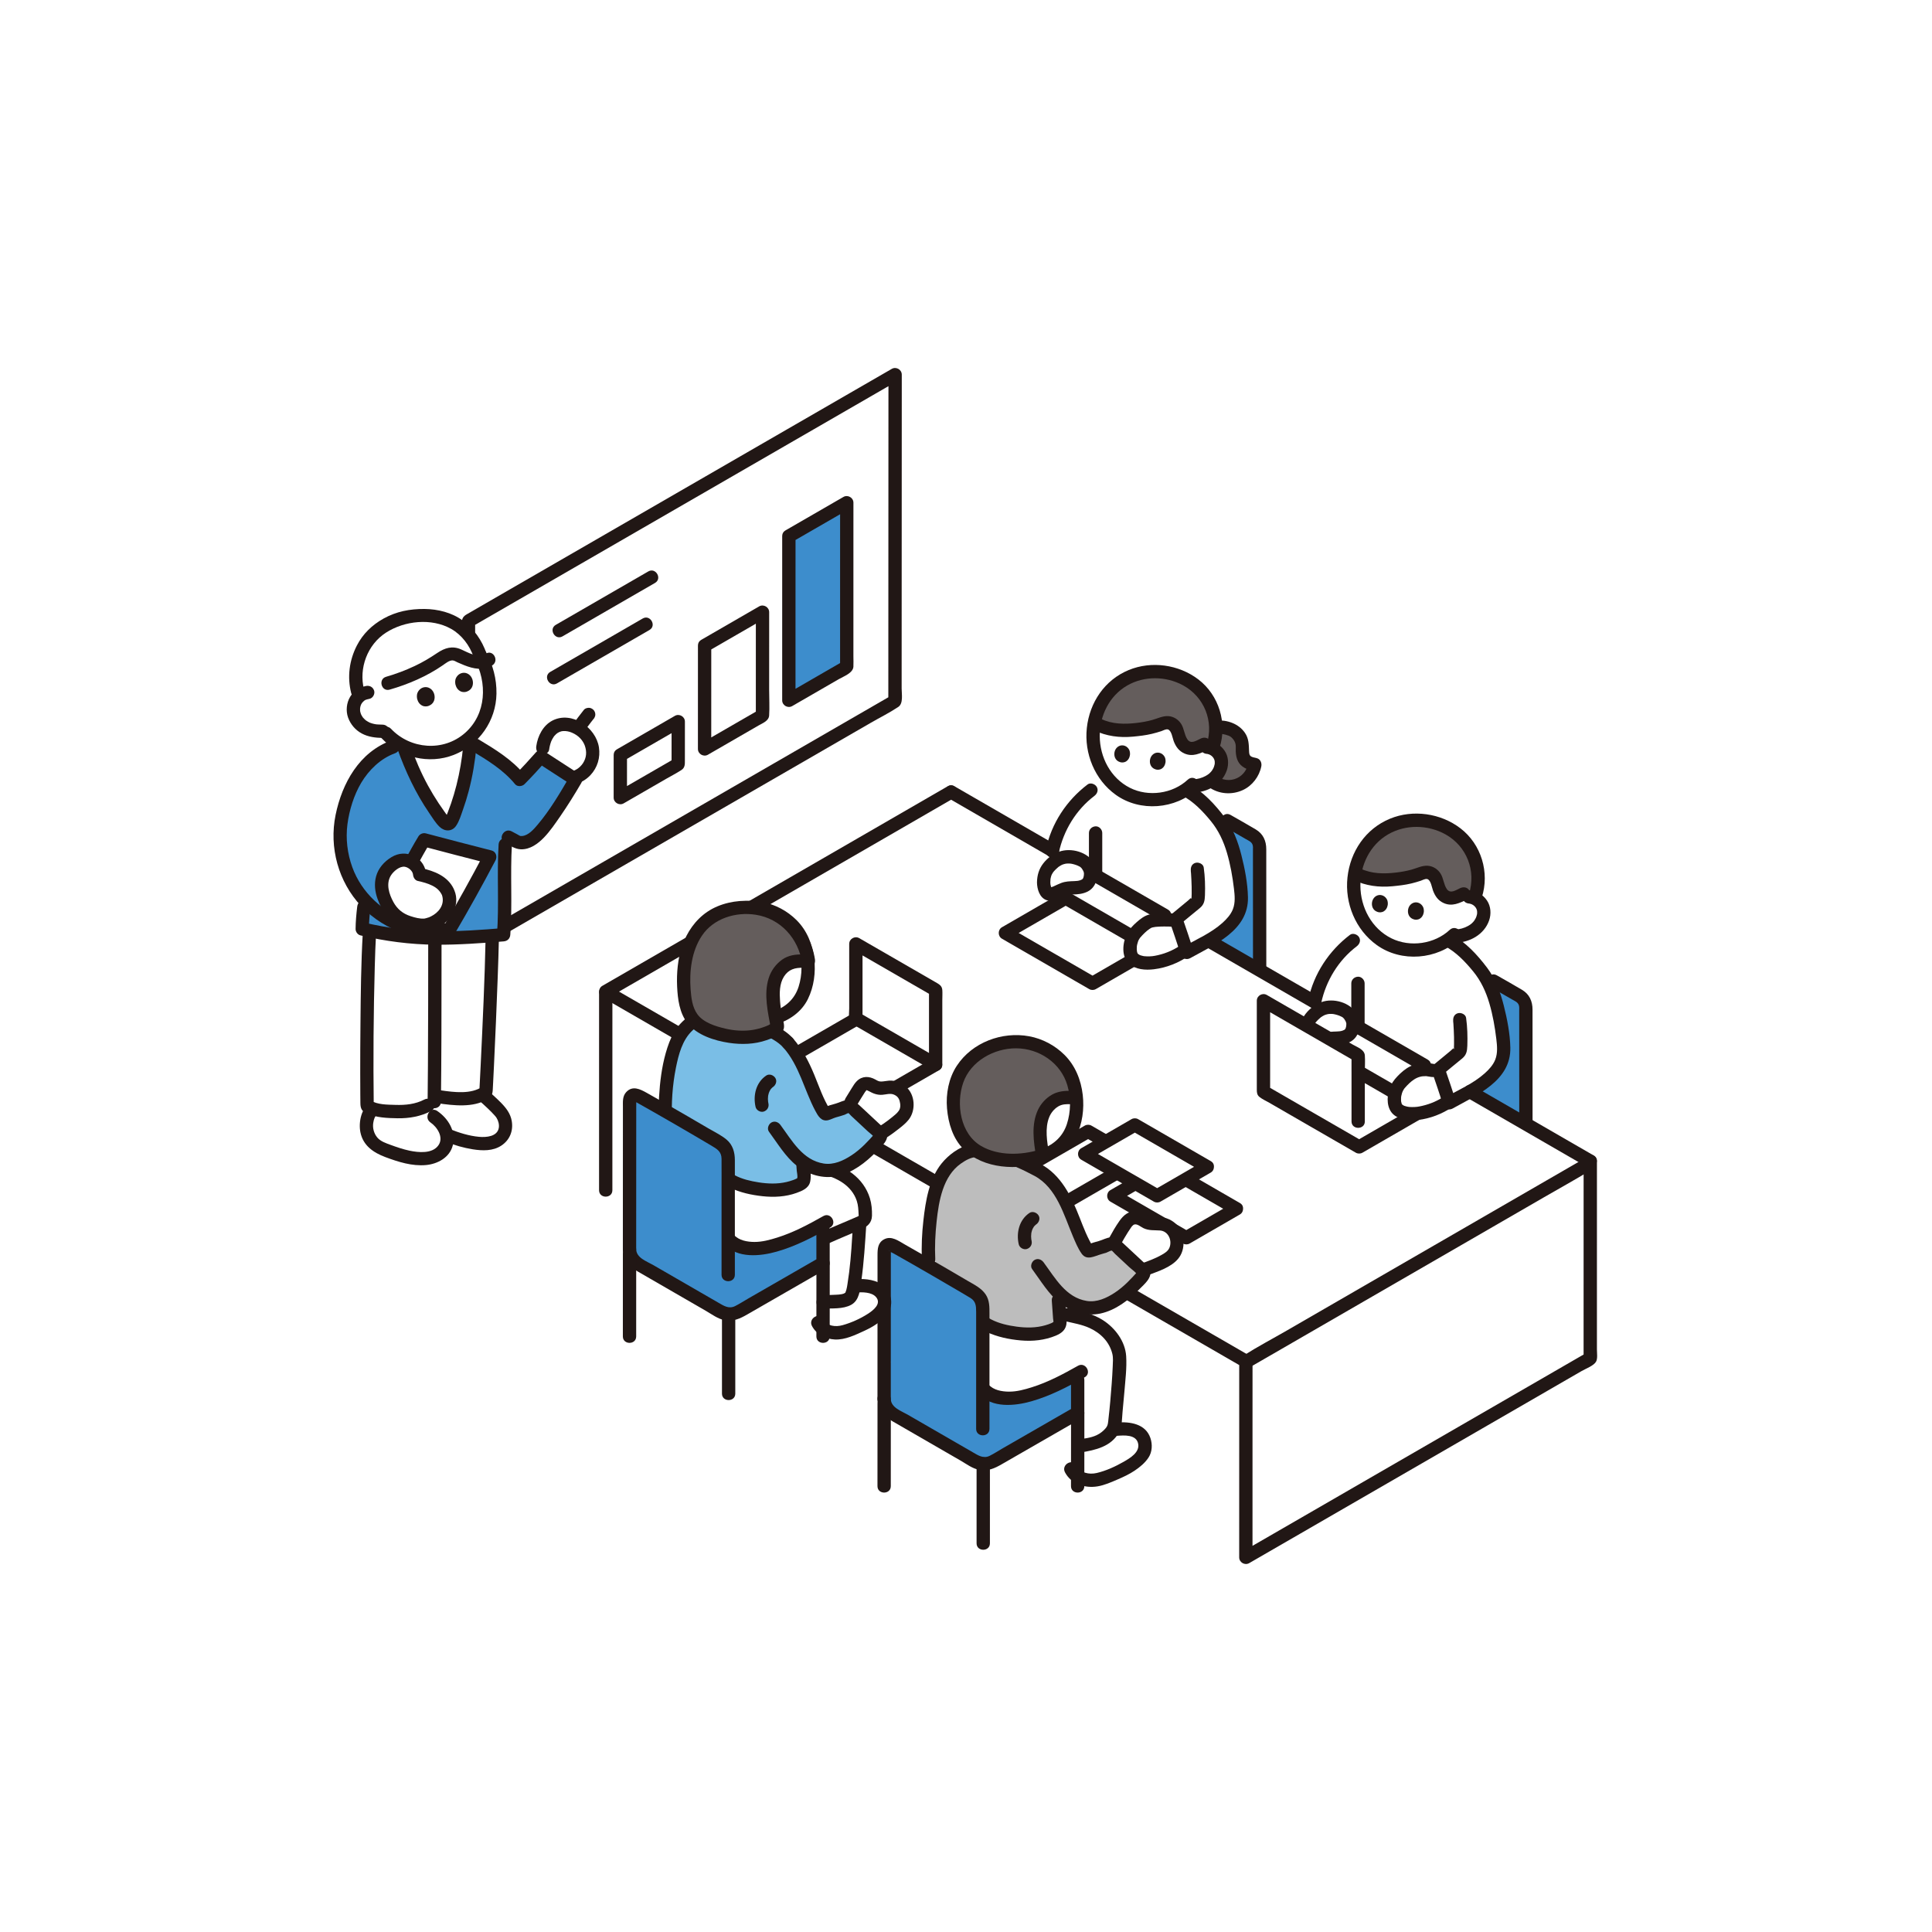 <svg width="168" height="168" viewBox="0 0 168 168" fill="none" xmlns="http://www.w3.org/2000/svg">
<rect width="168" height="168" fill="white"/>
<g clip-path="url(#clip0_458_171)">
<path d="M77.836 34.012C77.836 33.525 77.836 33.046 77.836 32.577C67.991 38.261 50.846 48.162 40.738 53.999C40.735 62.811 40.729 75.084 40.727 82.392C50.812 76.569 68.118 66.574 77.824 60.968C77.828 54.013 77.832 42.68 77.836 34.012Z" fill="white"/>
<path d="M108.661 83.863C107.476 83.178 106.292 82.495 105.117 81.816V70.444C106.61 71.303 108.132 72.18 108.947 72.649C109.309 72.857 109.531 73.24 109.531 73.659C109.532 75.56 109.534 81.046 109.535 84.368C109.244 84.2 108.952 84.031 108.661 83.863H108.661Z" fill="#3D8DCC"/>
<path d="M129.979 96.175C129.276 95.769 128.552 95.351 127.81 94.922V84.126C129.441 85.065 131.201 86.077 132.099 86.594C132.461 86.803 132.683 87.186 132.683 87.604C132.684 89.4 132.686 94.391 132.688 97.739C131.826 97.242 130.921 96.719 129.979 96.175Z" fill="#3D8DCC"/>
<path d="M129.573 85.809C130.214 86.177 130.855 86.546 131.496 86.915C131.701 87.034 131.948 87.129 132.054 87.357C132.13 87.52 132.105 87.717 132.105 87.893C132.105 88.731 132.105 89.569 132.106 90.407C132.107 92.62 132.107 94.832 132.108 97.045C132.109 98.02 132.109 98.996 132.109 99.971C132.109 100.717 133.267 100.718 133.267 99.971C133.267 95.912 133.265 91.852 133.263 87.792C133.263 87.064 132.996 86.458 132.355 86.074C131.631 85.639 130.889 85.23 130.157 84.809C129.51 84.436 128.926 85.437 129.573 85.809L129.573 85.809Z" fill="#211715"/>
<path d="M106.42 71.863C107.061 72.232 107.702 72.601 108.343 72.969C108.548 73.088 108.796 73.183 108.901 73.411C108.977 73.574 108.952 73.771 108.952 73.947C108.952 74.785 108.953 75.623 108.953 76.462C108.954 78.674 108.955 80.887 108.955 83.099C108.956 84.075 108.956 85.05 108.956 86.025C108.956 86.771 110.114 86.772 110.114 86.025C110.114 81.966 110.112 77.906 110.11 73.846C110.11 73.118 109.843 72.513 109.202 72.128C108.478 71.693 107.737 71.284 107.005 70.863C106.357 70.49 105.773 71.491 106.42 71.863L106.42 71.863Z" fill="#211715"/>
<path d="M138.284 117.977C138.284 116.185 138.284 108.46 138.285 100.972C129.723 96.026 109.204 84.177 94.367 75.609C89.752 72.944 85.687 70.596 82.704 68.871C74.294 73.732 62.25 80.692 52.67 86.224C67.743 94.926 103.555 115.606 108.337 118.367C108.334 126.777 108.334 135.342 108.334 135.342V135.424C108.437 135.364 108.54 135.305 108.54 135.305C109.371 134.827 133.54 120.858 138.283 118.118C138.283 118.076 138.283 118.029 138.283 117.977L138.284 117.977Z" fill="white"/>
<path d="M114.618 86.634C111.548 84.862 108.479 83.089 105.409 81.317C104.762 80.943 104.178 81.944 104.824 82.317C107.894 84.089 110.964 85.862 114.033 87.635C114.68 88.008 115.264 87.007 114.618 86.634Z" fill="#211715"/>
<path d="M100.544 81.974C98.367 80.717 96.191 79.46 94.015 78.203C93.663 78.001 93.312 77.797 92.961 77.595C92.781 77.49 92.557 77.49 92.377 77.595C90.627 78.605 88.878 79.617 87.129 80.628C86.753 80.845 86.753 81.411 87.129 81.628C89.254 82.857 91.381 84.084 93.507 85.312C93.908 85.543 94.309 85.775 94.71 86.006C94.891 86.111 95.115 86.111 95.295 86.006C97.045 84.996 98.794 83.984 100.544 82.974C100.784 82.835 100.854 82.575 100.81 82.32C100.757 82.011 100.377 81.838 100.098 81.915C99.771 82.005 99.64 82.318 99.693 82.627C99.782 82.409 99.871 82.191 99.959 81.973C98.209 82.984 96.46 83.995 94.71 85.006H95.295C93.141 83.762 90.986 82.518 88.832 81.273C88.459 81.058 88.086 80.843 87.713 80.627V81.627C89.463 80.617 91.211 79.605 92.961 78.594H92.377C94.573 79.863 96.77 81.132 98.967 82.4C99.298 82.591 99.629 82.782 99.96 82.973C100.606 83.346 101.19 82.346 100.544 81.973L100.544 81.974Z" fill="#211715"/>
<path d="M95.269 76.129C97.193 77.24 99.205 78.403 101.269 79.594L101.242 79.986C101.604 79.985 101.926 80.002 102.072 80.019L102.29 80.043C102.548 80.815 102.953 81.91 103.198 82.821C103.785 82.49 104.55 82.117 105.289 81.674C106.496 80.952 107.643 80.039 107.881 78.814C107.981 78.288 107.94 77.747 107.873 77.216C107.641 75.341 107.197 72.948 106.029 71.406C105.317 70.463 104.193 69.246 103.097 68.683C103.097 68.683 100.049 67.945 98.263 67.623C96.478 67.301 94.867 68.713 94.867 68.713C93.161 69.995 91.945 71.912 91.511 74.001L91.614 74.99C92.271 74.438 93.131 74.314 94.186 74.857C94.468 75.003 94.838 75.533 94.837 75.936L95.269 76.092" fill="white"/>
<path d="M90.752 76.733C90.755 75.935 91.028 75.484 91.614 74.991C92.27 74.438 93.131 74.315 94.185 74.858C94.468 75.003 94.838 75.533 94.837 75.936C94.835 76.946 94.266 77.222 93.131 77.198C92.121 77.177 91.288 78.314 90.886 77.387C90.793 77.172 90.752 76.952 90.752 76.733Z" fill="white"/>
<path d="M98.513 81.456C98.558 81.369 98.609 81.287 98.667 81.213C98.907 80.903 99.397 80.413 99.837 80.171C100.274 79.932 101.713 79.979 102.071 80.019L102.29 80.043C102.525 80.747 102.883 81.722 103.131 82.58C101.496 83.763 99.208 84.107 98.5 83.305C98.19 82.954 98.189 82.077 98.513 81.455V81.456Z" fill="white"/>
<path d="M94.574 68.213C92.745 69.602 91.432 71.592 90.952 73.847C90.887 74.153 91.043 74.473 91.357 74.559C91.645 74.639 92.004 74.462 92.069 74.155C92.482 72.214 93.571 70.419 95.159 69.213C95.407 69.025 95.538 68.714 95.367 68.421C95.223 68.176 94.825 68.023 94.574 68.213H94.574Z" fill="#211715"/>
<path d="M94.69 72.433V76.092C94.69 76.395 94.956 76.685 95.269 76.671C95.582 76.657 95.848 76.417 95.848 76.092V72.433C95.848 72.13 95.582 71.84 95.269 71.854C94.956 71.868 94.69 72.109 94.69 72.433Z" fill="#211715"/>
<path d="M103.555 75.741C103.521 75.495 103.563 75.883 103.568 75.95C103.581 76.13 103.59 76.311 103.599 76.492C103.618 76.901 103.632 77.311 103.624 77.721C103.622 77.805 103.62 77.89 103.615 77.974C103.611 78.042 103.648 78.193 103.613 78.065C103.667 78.26 103.448 78.02 103.649 78.039C103.587 78.033 103.373 78.257 103.321 78.299C102.825 78.701 102.341 79.119 101.843 79.519C101.693 79.639 101.636 79.905 101.695 80.082C102.013 81.046 102.371 81.996 102.639 82.975C102.74 83.341 103.165 83.503 103.49 83.321C105.625 82.127 108.58 80.91 108.518 78.017C108.492 76.806 108.245 75.535 107.948 74.363C107.654 73.204 107.226 72.034 106.498 71.073C105.652 69.957 104.642 68.847 103.389 68.184C102.731 67.835 102.145 68.835 102.805 69.184C103.79 69.706 104.591 70.543 105.29 71.397C105.965 72.222 106.398 73.158 106.696 74.176C106.993 75.189 107.177 76.236 107.301 77.282C107.371 77.867 107.429 78.496 107.21 79.057C107.026 79.53 106.668 79.92 106.296 80.254C105.305 81.139 104.054 81.679 102.906 82.321L103.757 82.667C103.488 81.688 103.13 80.737 102.812 79.774L102.663 80.338C103.215 79.894 103.749 79.427 104.304 78.986C104.703 78.67 104.762 78.334 104.779 77.853C104.807 77.054 104.785 76.225 104.672 75.433C104.629 75.123 104.234 74.953 103.96 75.029C103.627 75.12 103.512 75.43 103.556 75.741L103.555 75.741Z" fill="#211715"/>
<path d="M91.332 76.733C91.333 76.631 91.337 76.529 91.347 76.427C91.337 76.524 91.347 76.432 91.351 76.414C91.362 76.361 91.372 76.309 91.386 76.257C91.395 76.223 91.405 76.19 91.416 76.157C91.415 76.16 91.475 76.006 91.441 76.084C91.407 76.163 91.477 76.015 91.476 76.017C91.5 75.973 91.526 75.93 91.553 75.888C91.571 75.859 91.591 75.832 91.61 75.804C91.538 75.905 91.642 75.768 91.651 75.758C91.699 75.703 91.75 75.65 91.803 75.599C91.874 75.53 91.948 75.465 92.023 75.4C92.163 75.281 91.979 75.428 92.067 75.368C92.113 75.335 92.161 75.304 92.21 75.275C92.251 75.252 92.293 75.231 92.334 75.208C92.43 75.155 92.376 75.188 92.35 75.198C92.437 75.163 92.528 75.136 92.619 75.115C92.656 75.107 92.693 75.099 92.731 75.093C92.613 75.112 92.801 75.09 92.809 75.09C92.91 75.085 93.011 75.088 93.112 75.098C93.026 75.089 93.16 75.107 93.179 75.11C93.234 75.121 93.288 75.133 93.342 75.147C93.456 75.177 93.57 75.213 93.679 75.257C93.75 75.286 93.824 75.32 93.892 75.359C93.919 75.374 94.014 75.454 93.922 75.37C93.961 75.406 93.996 75.444 94.034 75.481C94.106 75.552 94.068 75.519 94.05 75.496C94.08 75.535 94.107 75.577 94.132 75.619C94.158 75.661 94.181 75.705 94.205 75.749C94.261 75.855 94.225 75.797 94.216 75.773C94.235 75.826 94.251 75.879 94.261 75.934C94.255 75.904 94.264 75.836 94.257 75.936C94.254 75.971 94.256 76.007 94.254 76.042C94.254 76.06 94.233 76.243 94.247 76.159C94.258 76.09 94.22 76.261 94.211 76.296C94.2 76.339 94.139 76.435 94.213 76.306C94.206 76.317 94.177 76.367 94.177 76.373C94.179 76.386 94.146 76.422 94.138 76.436C94.218 76.284 94.177 76.422 94.137 76.43C94.13 76.432 94.086 76.478 94.085 76.479C94.18 76.374 94.13 76.45 94.085 76.475C94.042 76.499 93.867 76.561 94.014 76.518C93.946 76.538 93.88 76.561 93.811 76.577C93.765 76.587 93.609 76.611 93.734 76.596C93.63 76.608 93.525 76.615 93.421 76.618C93.026 76.631 92.655 76.638 92.28 76.781C92.076 76.86 91.877 76.953 91.679 77.045C91.643 77.062 91.607 77.079 91.571 77.095C91.545 77.107 91.408 77.151 91.544 77.108C91.482 77.128 91.389 77.143 91.334 77.175C91.269 77.212 91.478 77.166 91.363 77.172C91.31 77.175 91.225 77.149 91.386 77.181C91.298 77.163 91.421 77.199 91.433 77.205C91.382 77.174 91.393 77.183 91.465 77.235C91.432 77.2 91.43 77.2 91.458 77.236L91.478 77.263C91.46 77.239 91.445 77.213 91.43 77.187C91.372 77.085 91.439 77.249 91.389 77.09C91.347 76.956 91.333 76.866 91.331 76.733C91.325 76.42 91.069 76.154 90.752 76.154C90.442 76.154 90.167 76.419 90.172 76.733C90.183 77.319 90.395 78.07 91.016 78.278C91.444 78.42 91.858 78.234 92.242 78.056C92.332 78.014 92.422 77.972 92.512 77.93C92.664 77.859 92.405 77.967 92.564 77.908C92.613 77.89 92.662 77.871 92.712 77.854C92.812 77.821 92.914 77.793 93.018 77.777C92.887 77.797 93.06 77.778 93.076 77.778C93.134 77.776 93.192 77.779 93.25 77.779C93.711 77.78 94.191 77.731 94.605 77.513C95.472 77.054 95.612 75.848 95.148 75.059C94.576 74.086 93.138 73.687 92.095 74.061C91.558 74.253 91.085 74.614 90.732 75.061C90.344 75.55 90.181 76.111 90.173 76.733C90.169 77.046 90.442 77.312 90.752 77.312C91.069 77.312 91.328 77.047 91.332 76.733Z" fill="#211715"/>
<path d="M102.836 82.078C102.175 82.552 101.477 82.877 100.689 83.057C100.32 83.141 100.104 83.173 99.705 83.16C99.634 83.157 99.563 83.151 99.492 83.146C99.466 83.144 99.38 83.126 99.494 83.147C99.462 83.141 99.429 83.136 99.397 83.129C99.336 83.116 99.274 83.101 99.214 83.082C99.178 83.072 99.143 83.058 99.108 83.046C99.044 83.024 99.194 83.102 99.108 83.043C99.084 83.027 98.925 82.932 98.993 82.981C99.061 83.029 98.938 82.926 98.921 82.91C98.868 82.856 98.988 83.029 98.925 82.909C98.913 82.886 98.879 82.814 98.924 82.922C98.891 82.843 98.873 82.759 98.856 82.676C98.878 82.788 98.85 82.575 98.849 82.548C98.847 82.468 98.85 82.387 98.856 82.307C98.865 82.188 98.861 82.249 98.857 82.276C98.865 82.224 98.876 82.173 98.887 82.122C98.908 82.03 98.934 81.938 98.966 81.85C98.987 81.793 98.994 81.777 99.05 81.679C99.071 81.644 99.092 81.61 99.115 81.576C99.175 81.485 99.032 81.672 99.144 81.536C99.272 81.382 99.413 81.237 99.559 81.1C99.686 80.981 99.813 80.871 99.955 80.778C99.993 80.752 100.032 80.728 100.071 80.705C100.063 80.709 100.232 80.625 100.121 80.673C100.036 80.709 100.116 80.676 100.139 80.67C100.173 80.662 100.206 80.65 100.24 80.642C100.317 80.624 100.395 80.61 100.474 80.599C100.36 80.615 100.454 80.602 100.477 80.6C100.532 80.596 100.587 80.59 100.642 80.586C100.831 80.572 101.021 80.566 101.211 80.565C101.498 80.563 101.787 80.567 102.072 80.597C102.384 80.63 102.651 80.307 102.651 80.018C102.651 79.677 102.385 79.472 102.072 79.439C101.392 79.367 100.645 79.37 99.975 79.515C99.539 79.61 99.178 79.892 98.85 80.181C98.515 80.476 98.173 80.824 97.979 81.23C97.617 81.987 97.487 83.17 98.171 83.795C98.744 84.319 99.61 84.374 100.344 84.283C101.447 84.147 102.518 83.725 103.421 83.078C103.675 82.896 103.798 82.573 103.629 82.285C103.483 82.034 103.092 81.894 102.837 82.077L102.836 82.078Z" fill="#211715"/>
<path d="M97.58 59.197C99.435 58.046 101.897 58.142 103.739 59.451C105.538 60.729 106.181 63.111 105.411 65.09C105.807 65.268 106.123 65.639 106.194 66.08C106.29 66.681 105.977 67.341 105.489 67.732C104.958 68.158 104.199 68.387 103.547 68.339C102.013 69.683 99.61 69.915 97.818 68.93C97.301 68.645 96.839 68.267 96.449 67.826C94.605 65.739 94.573 62.282 96.42 60.18C96.765 59.787 97.157 59.46 97.58 59.197Z" fill="white"/>
<path d="M97.989 58.968C97.408 59.26 96.874 59.663 96.42 60.18C95.753 60.938 95.332 61.873 95.151 62.856C96.568 63.666 97.894 63.58 99.27 63.385C99.786 63.339 100.532 63.131 101.171 62.903C101.644 62.734 102.111 62.937 102.308 63.43C102.412 63.693 102.528 64.061 102.664 64.408C102.888 64.981 103.551 65.245 104.111 64.99L104.222 64.94C104.581 64.958 104.95 64.977 104.95 64.977C105.545 65.007 106.098 65.478 106.194 66.079C106.29 66.681 105.977 67.341 105.489 67.732C105.432 67.778 105.372 67.822 105.309 67.863C105.532 68.047 105.784 68.192 106.056 68.284C106.59 68.466 107.188 68.444 107.711 68.232C107.81 68.19 107.908 68.142 108 68.089C108.582 67.749 109.002 67.146 109.121 66.483C108.808 66.411 108.473 66.324 108.268 66.079C107.989 65.752 108.039 65.271 108.033 64.844C108.024 64.376 107.781 63.959 107.429 63.655C107.025 63.306 106.15 63.196 105.749 63.227C105.749 63.227 105.741 63.227 105.73 63.228C105.688 61.773 104.995 60.343 103.74 59.451C102.03 58.236 99.786 58.066 97.99 58.967L97.989 58.968Z" fill="#645D5C"/>
<path d="M105.749 63.806C106.135 63.783 106.43 63.826 106.803 63.96C106.956 64.015 107.057 64.082 107.185 64.226C107.313 64.37 107.41 64.541 107.443 64.732C107.476 64.922 107.448 65.146 107.457 65.346C107.471 65.637 107.518 65.923 107.648 66.186C107.905 66.701 108.438 66.918 108.967 67.042L108.562 66.33C108.448 66.906 108.109 67.411 107.566 67.665C106.942 67.957 106.256 67.838 105.71 67.449C105.455 67.267 105.065 67.404 104.917 67.656C104.748 67.947 104.87 68.267 105.125 68.449C105.987 69.063 107.124 69.141 108.077 68.7C108.897 68.321 109.505 67.519 109.679 66.638C109.738 66.34 109.597 66.001 109.275 65.925C109.097 65.883 108.85 65.849 108.724 65.725C108.629 65.631 108.619 65.455 108.614 65.308C108.593 64.741 108.594 64.224 108.261 63.734C107.706 62.919 106.71 62.59 105.748 62.648C105.436 62.667 105.169 62.901 105.169 63.227C105.169 63.526 105.434 63.825 105.748 63.806L105.749 63.806Z" fill="#211715"/>
<path d="M106.047 65.028C106.736 62.88 106.001 60.451 104.204 59.08C102.504 57.783 100.128 57.447 98.147 58.265C96.057 59.129 94.747 61.081 94.507 63.3C94.267 65.518 95.197 67.805 97.027 69.116C99.14 70.63 102.216 70.379 104.102 68.617C104.647 68.107 103.827 67.29 103.283 67.799C101.967 69.027 99.857 69.318 98.25 68.504C96.574 67.655 95.638 65.852 95.629 64.009C95.62 62.239 96.455 60.513 98.013 59.613C99.495 58.757 101.384 58.781 102.878 59.596C104.716 60.599 105.571 62.723 104.93 64.72C104.702 65.431 105.82 65.736 106.047 65.028Z" fill="#211715"/>
<path d="M104.95 65.556C105.085 65.566 104.862 65.527 104.982 65.559C105.027 65.572 105.073 65.581 105.118 65.595C105.169 65.612 105.239 65.653 105.153 65.607C105.195 65.629 105.237 65.65 105.277 65.674C105.317 65.699 105.389 65.757 105.313 65.693C105.349 65.723 105.385 65.755 105.418 65.788C105.451 65.822 105.483 65.856 105.513 65.893C105.431 65.793 105.515 65.904 105.53 65.93C105.554 65.971 105.576 66.012 105.596 66.055C105.54 65.936 105.595 66.063 105.604 66.094C105.617 66.14 105.627 66.187 105.635 66.234C105.613 66.1 105.631 66.245 105.632 66.277C105.632 66.326 105.629 66.376 105.627 66.425C105.621 66.558 105.652 66.351 105.618 66.469C105.605 66.518 105.596 66.568 105.581 66.616C105.576 66.635 105.515 66.796 105.54 66.739C105.567 66.677 105.501 66.816 105.492 66.832C105.468 66.877 105.442 66.921 105.414 66.965C105.404 66.98 105.317 67.102 105.355 67.053C105.393 67.004 105.296 67.119 105.284 67.132C105.25 67.17 105.213 67.206 105.176 67.241C105.162 67.253 105.052 67.343 105.095 67.311C105.137 67.279 105.015 67.365 104.999 67.376C104.953 67.406 104.906 67.435 104.858 67.462C104.519 67.654 104.116 67.759 103.755 67.767C103.453 67.775 103.162 68.028 103.176 68.347C103.19 68.654 103.431 68.933 103.755 68.926C105.002 68.895 106.252 68.217 106.675 66.997C106.867 66.443 106.826 65.78 106.492 65.287C106.135 64.758 105.585 64.443 104.95 64.398C104.647 64.377 104.357 64.68 104.37 64.978C104.385 65.31 104.625 65.534 104.95 65.557L104.95 65.556Z" fill="#211715"/>
<path d="M98.262 65.597C98.26 65.634 98.237 66.004 97.934 66.203C97.735 66.333 97.536 66.301 97.473 66.29C97.425 66.281 97.111 66.22 96.967 65.908C96.83 65.613 96.892 65.194 97.17 64.964C97.458 64.725 97.838 64.791 98.053 65.012C98.246 65.211 98.269 65.409 98.262 65.597Z" fill="#211715"/>
<path d="M101.354 66.229C101.352 66.266 101.329 66.636 101.026 66.835C100.827 66.965 100.628 66.933 100.565 66.922C100.517 66.913 100.203 66.852 100.059 66.54C99.922 66.245 99.984 65.826 100.262 65.596C100.55 65.357 100.93 65.423 101.145 65.644C101.338 65.843 101.361 66.041 101.354 66.229Z" fill="#211715"/>
<path d="M95.139 63.506C96.215 64.019 97.347 64.166 98.528 64.055C99.071 64.003 99.623 63.941 100.155 63.814C100.432 63.748 100.707 63.668 100.978 63.58C101.142 63.527 101.378 63.382 101.554 63.429C101.874 63.514 101.96 64.185 102.06 64.446C102.244 64.924 102.513 65.31 102.997 65.522C103.724 65.84 104.349 65.515 105.008 65.215C105.293 65.086 105.362 64.673 105.216 64.423C105.045 64.13 104.71 64.085 104.424 64.215C104.041 64.389 103.561 64.751 103.248 64.286C102.985 63.895 102.968 63.36 102.715 62.956C102.469 62.564 102.053 62.299 101.588 62.271C101.109 62.243 100.649 62.48 100.196 62.606C99.747 62.732 99.299 62.808 98.836 62.863C97.77 62.99 96.711 62.976 95.724 62.506C95.054 62.186 94.466 63.185 95.139 63.506Z" fill="#211715"/>
<path d="M122.405 81.025C121.999 80.954 121.604 80.891 121.25 80.847C119.446 80.622 117.681 81.79 117.681 81.79C115.976 83.072 114.759 84.989 114.325 87.078L114.429 88.067C115.085 87.515 115.945 87.391 117 87.934C117.283 88.08 117.652 88.61 117.651 89.013C117.651 89.027 117.651 89.041 117.651 89.056C119.782 90.285 121.864 91.488 123.858 92.639L123.791 93C123.901 92.995 124.005 92.997 124.099 93.008L124.617 93.089L125.121 93.168C125.379 93.936 125.772 95.006 126.013 95.898C126.599 95.567 127.365 95.194 128.104 94.751C129.31 94.029 130.458 93.116 130.695 91.891C130.795 91.365 130.754 90.824 130.687 90.292C130.455 88.418 130.012 86.025 128.844 84.483C128.132 83.539 127.008 82.322 125.912 81.76C125.912 81.76 124.065 81.316 122.404 81.024L122.405 81.025Z" fill="white"/>
<path d="M113.567 89.809C113.57 89.011 113.843 88.56 114.429 88.067C115.085 87.515 115.946 87.391 117 87.934C117.283 88.08 117.653 88.61 117.652 89.013C117.65 90.023 117.081 90.299 115.946 90.275C114.936 90.254 114.103 91.39 113.701 90.464C113.608 90.249 113.567 90.029 113.567 89.809Z" fill="white"/>
<path d="M114.147 89.809C114.148 89.707 114.152 89.606 114.162 89.504C114.152 89.601 114.162 89.509 114.166 89.49C114.177 89.438 114.187 89.385 114.201 89.333C114.21 89.3 114.22 89.267 114.231 89.234C114.23 89.237 114.29 89.082 114.256 89.161C114.222 89.239 114.292 89.092 114.291 89.094C114.315 89.05 114.341 89.007 114.368 88.965C114.386 88.936 114.406 88.908 114.425 88.88C114.353 88.982 114.457 88.845 114.466 88.835C114.514 88.779 114.565 88.727 114.618 88.675C114.689 88.606 114.763 88.541 114.838 88.477C114.978 88.358 114.794 88.505 114.881 88.444C114.928 88.412 114.976 88.381 115.025 88.352C115.066 88.328 115.108 88.307 115.149 88.285C115.245 88.232 115.191 88.264 115.165 88.275C115.252 88.24 115.342 88.213 115.434 88.192C115.471 88.183 115.508 88.176 115.546 88.17C115.428 88.189 115.616 88.167 115.624 88.166C115.725 88.162 115.826 88.164 115.927 88.175C115.84 88.166 115.975 88.183 115.994 88.187C116.049 88.198 116.103 88.21 116.157 88.224C116.271 88.254 116.385 88.289 116.494 88.334C116.565 88.363 116.639 88.397 116.707 88.435C116.734 88.45 116.828 88.53 116.737 88.447C116.776 88.482 116.811 88.52 116.848 88.557C116.921 88.629 116.883 88.596 116.865 88.572C116.895 88.612 116.922 88.653 116.947 88.695C116.973 88.738 116.996 88.782 117.02 88.826C117.076 88.932 117.04 88.873 117.031 88.849C117.05 88.902 117.066 88.956 117.076 89.011C117.07 88.98 117.079 88.912 117.072 89.013C117.069 89.048 117.071 89.084 117.069 89.118C117.069 89.136 117.048 89.32 117.062 89.235C117.073 89.166 117.035 89.337 117.026 89.373C117.014 89.416 116.954 89.511 117.027 89.383C117.021 89.394 116.992 89.443 116.992 89.45C116.994 89.463 116.961 89.498 116.953 89.512C117.033 89.361 116.992 89.498 116.952 89.507C116.945 89.508 116.901 89.555 116.9 89.556C116.995 89.451 116.945 89.527 116.9 89.552C116.857 89.576 116.682 89.637 116.829 89.594C116.761 89.614 116.695 89.638 116.626 89.654C116.58 89.664 116.424 89.687 116.548 89.672C116.445 89.685 116.34 89.692 116.235 89.695C115.84 89.707 115.47 89.715 115.095 89.858C114.89 89.936 114.692 90.029 114.494 90.122C114.458 90.139 114.422 90.156 114.386 90.172C114.36 90.183 114.223 90.228 114.359 90.184C114.297 90.204 114.204 90.22 114.149 90.251C114.084 90.288 114.292 90.242 114.178 90.248C114.125 90.251 114.04 90.225 114.201 90.258C114.113 90.24 114.236 90.275 114.248 90.281C114.197 90.25 114.208 90.26 114.28 90.312C114.247 90.276 114.245 90.276 114.273 90.313L114.293 90.34C114.275 90.316 114.259 90.29 114.245 90.263C114.187 90.162 114.254 90.325 114.204 90.166C114.162 90.032 114.148 89.942 114.146 89.81C114.14 89.497 113.884 89.231 113.567 89.231C113.257 89.231 112.982 89.496 112.987 89.81C112.998 90.396 113.209 91.147 113.831 91.354C114.259 91.497 114.673 91.311 115.057 91.132C115.147 91.091 115.237 91.049 115.327 91.007C115.479 90.935 115.22 91.043 115.379 90.984C115.428 90.966 115.477 90.947 115.527 90.931C115.627 90.898 115.729 90.87 115.833 90.853C115.702 90.874 115.875 90.855 115.891 90.854C115.949 90.853 116.007 90.856 116.065 90.856C116.526 90.856 117.006 90.808 117.42 90.589C118.287 90.131 118.427 88.924 117.963 88.136C117.391 87.163 115.953 86.764 114.91 87.138C114.373 87.33 113.9 87.691 113.547 88.138C113.159 88.627 112.996 89.188 112.988 89.809C112.984 90.123 113.257 90.389 113.567 90.389C113.884 90.389 114.142 90.124 114.146 89.809H114.147Z" fill="#211715"/>
<path d="M117.389 81.29C115.56 82.679 114.247 84.669 113.767 86.924C113.702 87.23 113.857 87.55 114.172 87.636C114.46 87.716 114.818 87.539 114.884 87.232C115.297 85.29 116.386 83.496 117.974 82.29C118.222 82.101 118.353 81.791 118.182 81.498C118.038 81.253 117.64 81.1 117.389 81.29H117.389Z" fill="#211715"/>
<path d="M117.504 85.51V89.361C117.504 89.664 117.771 89.954 118.084 89.941C118.396 89.927 118.663 89.686 118.663 89.361V85.51C118.663 85.207 118.396 84.917 118.084 84.931C117.771 84.945 117.504 85.185 117.504 85.51Z" fill="#211715"/>
<path d="M117.718 76.746C117.664 78.239 118.138 79.756 119.131 80.88C119.527 81.327 119.995 81.71 120.519 81.998C122.244 82.947 124.527 82.783 126.085 81.598C126.248 81.474 126.449 81.414 126.653 81.402C127.229 81.368 127.843 81.147 128.294 80.785C128.788 80.388 129.106 79.719 129.008 79.109C128.966 78.846 128.838 78.608 128.657 78.419C128.422 78.174 128.327 77.818 128.406 77.487C128.852 75.624 128.16 73.556 126.52 72.391C124.227 70.762 120.986 70.986 119.102 73.13C118.224 74.128 117.765 75.428 117.717 76.746H117.718Z" fill="white"/>
<path d="M118.956 73.305C118.567 73.789 118.27 74.336 118.064 74.916C117.858 75.496 118.163 76.144 118.755 76.32C119.789 76.628 120.793 76.543 121.825 76.397C122.34 76.351 123.086 76.143 123.725 75.915C124.199 75.746 124.666 75.949 124.862 76.442C124.967 76.704 125.082 77.073 125.218 77.42C125.443 77.993 126.105 78.257 126.665 78.002L126.687 77.992C127.047 77.828 127.467 77.875 127.782 78.113C127.782 78.113 127.943 78.235 128.106 78.358C129.049 76.306 128.421 73.742 126.521 72.392C124.228 70.763 120.987 70.987 119.102 73.13C119.052 73.188 119.003 73.246 118.956 73.305L118.956 73.305Z" fill="#645D5C"/>
<path d="M128.852 78.042C129.551 75.867 128.806 73.407 126.985 72.02C125.273 70.714 122.873 70.368 120.875 71.189C118.747 72.064 117.414 74.042 117.171 76.3C116.929 78.559 117.873 80.853 119.722 82.18C121.859 83.714 124.976 83.458 126.883 81.676C127.429 81.166 126.609 80.348 126.064 80.857C124.743 82.092 122.623 82.397 120.998 81.596C119.27 80.743 118.304 78.899 118.294 77.011C118.284 75.223 119.125 73.474 120.696 72.559C122.223 71.669 124.172 71.703 125.705 72.56C127.54 73.587 128.379 75.732 127.736 77.734C127.508 78.445 128.626 78.75 128.853 78.042H128.852Z" fill="#211715"/>
<path d="M127.748 78.571C127.883 78.58 127.662 78.542 127.782 78.574C127.828 78.587 127.875 78.596 127.92 78.611C127.97 78.626 128.044 78.67 127.958 78.623C128 78.646 128.043 78.667 128.084 78.692C128.122 78.715 128.199 78.775 128.122 78.712C128.159 78.742 128.194 78.774 128.228 78.808C128.262 78.842 128.294 78.877 128.324 78.914C128.243 78.815 128.328 78.928 128.343 78.953C128.368 78.994 128.39 79.037 128.41 79.08C128.355 78.962 128.41 79.091 128.419 79.121C128.432 79.168 128.442 79.215 128.45 79.263C128.429 79.131 128.446 79.277 128.447 79.308C128.448 79.359 128.444 79.409 128.442 79.459C128.437 79.592 128.467 79.388 128.434 79.506C128.42 79.555 128.411 79.606 128.396 79.655C128.39 79.674 128.33 79.835 128.354 79.779C128.379 79.721 128.314 79.859 128.305 79.874C128.281 79.921 128.254 79.965 128.226 80.009C128.216 80.025 128.129 80.147 128.165 80.1C128.202 80.053 128.105 80.167 128.093 80.181C128.058 80.219 128.021 80.255 127.983 80.29C127.969 80.303 127.86 80.393 127.9 80.362C127.94 80.332 127.819 80.417 127.802 80.429C127.755 80.459 127.707 80.488 127.659 80.516C127.314 80.711 126.905 80.817 126.538 80.826C126.235 80.834 125.944 81.088 125.959 81.405C125.972 81.713 126.213 81.992 126.538 81.985C127.797 81.954 129.062 81.269 129.489 80.036C129.683 79.476 129.642 78.806 129.305 78.308C128.944 77.775 128.389 77.457 127.748 77.412C127.445 77.39 127.156 77.694 127.169 77.991C127.184 78.323 127.424 78.547 127.748 78.57L127.748 78.571Z" fill="#211715"/>
<path d="M120.68 78.621C120.678 78.658 120.654 79.033 120.347 79.234C120.146 79.366 119.944 79.334 119.881 79.323C119.832 79.314 119.514 79.251 119.367 78.936C119.229 78.637 119.291 78.212 119.573 77.978C119.865 77.736 120.25 77.804 120.468 78.028C120.664 78.229 120.687 78.43 120.68 78.621Z" fill="#211715"/>
<path d="M123.813 79.261C123.811 79.298 123.787 79.673 123.481 79.874C123.28 80.007 123.077 79.974 123.014 79.963C122.965 79.954 122.647 79.892 122.501 79.576C122.362 79.277 122.425 78.852 122.706 78.619C122.998 78.377 123.383 78.444 123.601 78.668C123.797 78.869 123.82 79.07 123.813 79.261Z" fill="#211715"/>
<path d="M117.693 76.517C118.769 77.03 119.901 77.177 121.082 77.066C121.625 77.014 122.178 76.952 122.709 76.826C122.987 76.759 123.261 76.679 123.532 76.591C123.697 76.538 123.932 76.393 124.108 76.44C124.429 76.525 124.514 77.196 124.615 77.457C124.798 77.936 125.067 78.322 125.551 78.533C126.278 78.851 126.904 78.526 127.562 78.226C127.847 78.097 127.917 77.684 127.77 77.434C127.599 77.142 127.264 77.096 126.978 77.226C126.595 77.4 126.115 77.762 125.803 77.298C125.539 76.906 125.522 76.372 125.269 75.967C125.023 75.575 124.607 75.31 124.142 75.283C123.663 75.254 123.204 75.491 122.751 75.618C122.301 75.743 121.853 75.819 121.391 75.874C120.324 76.001 119.265 75.988 118.278 75.517C117.608 75.197 117.02 76.196 117.693 76.517Z" fill="#211715"/>
<path d="M113.419 96.981C112.234 96.297 111.05 95.614 109.866 94.93V87.018C112.612 88.603 115.357 90.188 118.102 91.773V93.182C120.005 94.282 121.909 95.382 123.814 96.482C121.938 97.566 120.06 98.648 118.185 99.732C116.595 98.815 115.007 97.898 113.419 96.981V96.981Z" fill="white"/>
<path d="M118.681 97.514V93.182L117.81 93.682C119.714 94.782 121.618 95.882 123.522 96.982V95.981C121.646 97.066 119.769 98.148 117.893 99.232H118.478C115.704 97.632 112.932 96.031 110.159 94.43L110.446 94.93V87.018L109.575 87.518C112.32 89.103 115.065 90.689 117.81 92.274L117.523 91.773V93.182C117.523 93.927 118.682 93.928 118.682 93.182C118.682 92.717 118.717 92.237 118.682 91.773C118.643 91.264 118.032 91.064 117.646 90.841L115.15 89.4C113.487 88.44 111.823 87.479 110.159 86.519C109.779 86.299 109.288 86.578 109.288 87.019V94.768C109.288 95.01 109.311 95.22 109.516 95.385C109.77 95.59 110.098 95.733 110.381 95.896C111.561 96.577 112.74 97.258 113.919 97.939C115.244 98.703 116.568 99.468 117.893 100.232C118.074 100.336 118.297 100.337 118.478 100.232C120.354 99.148 122.231 98.066 124.107 96.982C124.483 96.764 124.483 96.199 124.107 95.981C122.203 94.882 120.299 93.782 118.395 92.682C118.015 92.462 117.524 92.741 117.524 93.182V97.514C117.524 98.259 118.682 98.26 118.682 97.514H118.681Z" fill="#211715"/>
<path d="M125.979 95.777C124.354 96.886 122.171 97.19 121.482 96.411C121.129 96.011 121.175 94.928 121.65 94.317C121.89 94.007 122.379 93.518 122.82 93.278C123.257 93.037 123.743 92.968 124.099 93.008" fill="white"/>
<path d="M125.686 95.276C125.053 95.703 124.404 95.994 123.662 96.163C123.335 96.237 123.154 96.266 122.793 96.266C122.72 96.266 122.648 96.264 122.575 96.259C122.541 96.256 122.347 96.227 122.473 96.251C122.341 96.226 122.216 96.193 122.088 96.15C122.011 96.123 122.177 96.197 122.108 96.157C122.084 96.143 122.059 96.132 122.034 96.118C122.011 96.105 121.989 96.088 121.965 96.075C121.897 96.039 122.042 96.147 121.987 96.095C121.955 96.064 121.923 96.033 121.891 96.001C122.016 96.129 121.899 96.031 121.909 96.017C121.897 96.035 121.842 95.827 121.892 95.99C121.872 95.925 121.855 95.861 121.84 95.796C121.835 95.773 121.829 95.686 121.838 95.789C121.835 95.752 121.832 95.714 121.83 95.677C121.828 95.609 121.829 95.54 121.832 95.472C121.835 95.433 121.838 95.393 121.842 95.353C121.846 95.312 121.846 95.313 121.842 95.357L121.853 95.296C121.872 95.216 121.888 95.137 121.913 95.058C121.919 95.039 121.998 94.844 121.965 94.912C122 94.84 122.041 94.773 122.082 94.704C122.09 94.69 122.149 94.61 122.09 94.687C122.119 94.65 122.149 94.616 122.18 94.581C122.406 94.319 122.676 94.056 122.945 93.879C123.109 93.77 123.278 93.689 123.468 93.637C123.662 93.584 123.767 93.584 123.983 93.578C124.146 93.574 123.856 93.553 124.011 93.577C124.068 93.586 124.126 93.595 124.183 93.604L124.463 93.647C124.772 93.695 125.086 93.569 125.176 93.243C125.251 92.968 125.082 92.579 124.771 92.531C124.539 92.494 124.305 92.447 124.071 92.426C123.566 92.383 123.046 92.515 122.597 92.741C122.187 92.947 121.821 93.271 121.507 93.601C121.2 93.923 120.959 94.268 120.815 94.692C120.571 95.411 120.573 96.432 121.215 96.951C121.797 97.421 122.602 97.476 123.319 97.389C124.372 97.26 125.392 96.869 126.271 96.276C126.53 96.102 126.644 95.766 126.479 95.484C126.329 95.227 125.947 95.101 125.687 95.276L125.686 95.276Z" fill="#211715"/>
<path d="M126.37 88.818C126.336 88.572 126.378 88.959 126.383 89.026C126.395 89.207 126.405 89.388 126.414 89.568C126.433 89.977 126.447 90.388 126.439 90.797C126.437 90.882 126.435 90.966 126.43 91.051C126.426 91.119 126.463 91.269 126.428 91.142C126.482 91.337 126.263 91.097 126.464 91.115C126.402 91.109 126.188 91.334 126.136 91.376C125.64 91.778 125.156 92.195 124.658 92.595C124.508 92.716 124.451 92.981 124.51 93.159C124.827 94.122 125.186 95.072 125.454 96.052C125.555 96.418 125.98 96.579 126.305 96.398C128.44 95.204 131.395 93.986 131.333 91.094C131.307 89.883 131.06 88.611 130.763 87.44C130.469 86.281 130.041 85.111 129.313 84.15C128.467 83.033 127.457 81.924 126.204 81.26C125.546 80.912 124.96 81.911 125.62 82.26C126.605 82.782 127.406 83.619 128.105 84.474C128.779 85.298 129.213 86.235 129.511 87.252C129.808 88.265 129.992 89.312 130.116 90.359C130.186 90.944 130.244 91.572 130.025 92.134C129.84 92.607 129.483 92.997 129.11 93.33C128.12 94.216 126.869 94.755 125.721 95.397L126.572 95.743C126.303 94.764 125.945 93.814 125.627 92.851L125.478 93.414C126.03 92.97 126.564 92.504 127.119 92.063C127.518 91.746 127.577 91.411 127.594 90.929C127.622 90.131 127.599 89.302 127.487 88.51C127.444 88.2 127.049 88.03 126.775 88.105C126.442 88.197 126.327 88.507 126.371 88.818L126.37 88.818Z" fill="#211715"/>
<path d="M124.15 92.14C122.226 91.028 120.301 89.916 118.376 88.805C117.729 88.431 117.145 89.432 117.791 89.805C119.716 90.917 121.641 92.028 123.566 93.14C124.212 93.513 124.796 92.513 124.15 92.14Z" fill="#211715"/>
<path d="M101.561 79.094C99.561 77.939 97.561 76.785 95.561 75.629C94.914 75.256 94.33 76.257 94.976 76.63C96.976 77.785 98.976 78.939 100.976 80.095C101.623 80.468 102.207 79.467 101.561 79.094Z" fill="#211715"/>
<path d="M98.984 100.906C98.797 101.013 92.961 104.384 92.676 104.548C92.549 104.475 88.41 102.083 88.311 102.025C88.857 101.709 93.935 98.777 94.618 98.383C94.734 98.45 98.887 100.85 98.984 100.906Z" fill="white"/>
<path d="M107.522 105.108C107.336 105 101.5 101.63 101.215 101.465C101.088 101.539 96.949 103.931 96.849 103.988C97.395 104.304 102.474 107.237 103.156 107.631C103.273 107.564 107.426 105.163 107.522 105.108Z" fill="white"/>
<path d="M53.943 65.656C53.943 65.765 53.941 69.219 53.941 69.357C54.21 69.202 58.804 66.549 58.977 66.45C58.977 66.349 58.978 62.875 58.978 62.748C58.334 63.12 54.459 65.358 53.943 65.656L53.943 65.656Z" fill="white"/>
<path d="M61.27 56.139C61.27 56.248 61.268 64.989 61.268 65.128C61.537 64.972 66.131 62.319 66.303 62.22C66.303 62.12 66.305 53.358 66.305 53.23C65.661 53.602 61.785 55.84 61.27 56.139Z" fill="white"/>
<path d="M68.596 46.621C68.596 46.73 68.594 60.759 68.594 60.898C68.863 60.742 73.457 58.089 73.63 57.99C73.63 57.889 73.632 43.84 73.632 43.713C72.988 44.085 69.112 46.322 68.597 46.621L68.596 46.621Z" fill="#3D8DCC"/>
<path d="M53.25 103.497C53.25 99.62 53.25 95.743 53.251 91.865C53.251 90.013 53.251 88.16 53.252 86.307C53.252 85.562 52.093 85.561 52.093 86.307C52.092 91.644 52.092 96.98 52.092 102.317C52.092 102.71 52.092 103.103 52.092 103.497C52.092 104.242 53.25 104.243 53.25 103.497Z" fill="#211715"/>
<path d="M78.415 34.012C78.415 33.534 78.415 33.055 78.415 32.577C78.415 32.136 77.923 31.857 77.544 32.077C73.819 34.227 70.094 36.378 66.369 38.529C62.106 40.991 57.843 43.453 53.58 45.915C49.67 48.172 45.761 50.429 41.852 52.687C41.433 52.929 41.014 53.171 40.594 53.414C40.28 53.595 40.159 53.788 40.159 54.155C40.159 54.454 40.159 54.753 40.159 55.052C40.158 56.272 40.157 57.492 40.157 58.712C40.156 61.281 40.155 63.849 40.154 66.418C40.152 71.265 40.15 76.113 40.148 80.96C40.148 81.438 40.148 81.915 40.148 82.392C40.148 82.833 40.64 83.112 41.019 82.892C44.672 80.783 48.325 78.674 51.977 76.565C56.117 74.174 60.258 71.782 64.399 69.391C68.18 67.207 71.961 65.023 75.742 62.84C76.527 62.386 77.365 61.974 78.117 61.468C78.564 61.167 78.404 60.347 78.404 59.869C78.404 59.349 78.404 58.828 78.404 58.307C78.406 55.961 78.406 53.615 78.407 51.269C78.409 46.118 78.412 40.968 78.414 35.818C78.414 35.216 78.414 34.614 78.415 34.013C78.415 33.267 77.257 33.266 77.256 34.013C77.253 41.27 77.251 48.527 77.247 55.785C77.246 57.512 77.246 59.24 77.245 60.968L77.532 60.468C72.879 63.156 68.225 65.843 63.572 68.531C58.366 71.537 53.16 74.544 47.954 77.55C45.448 78.997 42.941 80.445 40.435 81.892L41.306 82.392C41.308 75 41.311 67.608 41.315 60.216C41.316 58.144 41.316 56.072 41.317 54L41.03 54.5C45.766 51.765 50.502 49.03 55.238 46.295C60.412 43.307 65.587 40.319 70.761 37.331C73.217 35.913 75.673 34.495 78.128 33.077L77.257 32.577C77.257 33.056 77.257 33.534 77.257 34.013C77.256 34.758 78.415 34.759 78.415 34.013L78.415 34.012Z" fill="#211715"/>
<path d="M50.778 61.719C50.425 62.162 50.083 62.614 49.756 63.076C49.673 63.193 49.661 63.39 49.697 63.523C49.734 63.657 49.838 63.803 49.963 63.869C50.098 63.94 50.26 63.975 50.41 63.927L50.548 63.869C50.635 63.817 50.704 63.748 50.756 63.661C50.977 63.349 51.203 63.042 51.437 62.739L51.346 62.857C51.429 62.749 51.513 62.643 51.597 62.537C51.654 62.485 51.693 62.422 51.717 62.351C51.753 62.282 51.77 62.207 51.767 62.127C51.767 61.985 51.704 61.816 51.597 61.718C51.487 61.617 51.342 61.541 51.188 61.548C51.044 61.555 50.872 61.6 50.778 61.718L50.778 61.719Z" fill="#211715"/>
<path d="M35.972 55.742C39.303 54.742 41.184 55.657 41.739 56.96C42.017 57.455 42.294 58.118 42.403 58.553C42.475 58.84 42.524 59.255 42.556 59.602C42.564 59.696 42.572 59.784 42.578 59.864C42.688 61.285 42.18 62.743 41.211 63.789C40.243 64.835 38.828 65.453 37.402 65.453C35.893 65.452 34.396 64.758 33.429 63.597C32.783 63.577 32.417 63.584 31.885 63.348C31.396 63.131 30.977 62.716 30.808 62.192C30.638 61.668 30.746 61.042 31.124 60.653C31.372 60.397 31.546 60.291 31.973 60.21C31.973 60.21 31.701 57.745 33.921 56.659C34.465 56.393 35.248 55.959 35.972 55.742L35.972 55.742Z" fill="white"/>
<path d="M41.199 55.831C40.699 55.04 39.99 54.367 39.19 54.02C37.999 53.506 37.23 53.511 36.214 53.546C34.984 53.588 33.862 54.058 32.871 54.789C31.593 55.731 30.502 57.93 31.098 60.117C31.098 60.117 31.142 60.281 31.218 60.56C31.422 60.37 31.602 60.281 31.973 60.21L33.728 59.41C35 59.05 36.254 58.5 37.418 57.88C37.956 57.594 38.646 56.915 39.257 56.852C39.594 56.817 39.93 57.044 40.23 57.167C40.642 57.336 41.07 57.521 41.516 57.574C41.642 57.589 41.772 57.592 41.899 57.579C41.792 56.986 41.546 56.38 41.199 55.831L41.199 55.831Z" fill="white"/>
<path d="M40.858 64.861C40.647 67.145 40.118 69.337 39.33 71.196C39.264 71.351 39.193 71.509 39.093 71.59C38.872 71.768 38.621 71.507 38.428 71.25C37.056 69.421 36.016 67.517 35.112 64.949L40.858 64.861Z" fill="white"/>
<path d="M49.171 62.989C48.893 62.974 48.618 63.018 48.367 63.139C46.96 63.822 47 66.218 47.426 66.087C48.223 66.603 49.02 67.119 49.817 67.636C49.871 67.626 49.925 67.613 49.977 67.597C50.764 67.361 51.379 66.643 51.516 65.833C51.653 65.022 51.318 64.154 50.688 63.626C50.271 63.277 49.714 63.02 49.171 62.989Z" fill="white"/>
<path d="M47.75 65.193C47.768 65.06 47.792 64.929 47.826 64.799C47.841 64.741 47.857 64.683 47.876 64.626C47.883 64.604 47.949 64.42 47.925 64.479C47.98 64.347 48.051 64.218 48.13 64.098C48.147 64.073 48.164 64.047 48.183 64.022C48.243 63.941 48.141 64.069 48.207 63.993C48.255 63.938 48.305 63.885 48.358 63.836C48.522 63.685 48.765 63.579 48.97 63.569C49.238 63.555 49.495 63.608 49.731 63.709C50.019 63.833 50.245 63.985 50.449 64.195C50.626 64.377 50.777 64.621 50.854 64.841C51.043 65.386 50.997 65.89 50.697 66.36C50.565 66.568 50.344 66.78 50.117 66.91C49.953 67.005 49.908 67.022 49.726 67.064C49.63 67.087 49.65 67.086 49.55 67.079C49.508 67.076 49.508 67.074 49.445 67.035C48.813 66.636 48.231 67.638 48.861 68.035C49.665 68.542 50.75 68.031 51.336 67.41C51.956 66.752 52.217 65.873 52.081 64.984C51.814 63.248 49.721 61.804 48.046 62.654C47.223 63.072 46.755 64.004 46.633 64.886C46.589 65.195 46.708 65.508 47.037 65.598C47.308 65.672 47.706 65.505 47.749 65.194L47.75 65.193Z" fill="#211715"/>
<path d="M43.859 66.477C42.967 65.768 41.925 65.151 40.886 64.529C40.697 66.932 40.156 69.248 39.33 71.196C39.264 71.351 39.192 71.51 39.092 71.59C38.871 71.769 38.621 71.508 38.428 71.25C37.033 69.391 35.981 67.454 35.068 64.82C34.017 64.688 32.366 65.895 31.665 66.717C31.32 67.12 30.926 67.698 30.692 68.174C30.291 68.989 30.066 69.723 29.836 70.603C29.304 72.643 29.586 74.884 30.605 76.729C30.912 77.284 31.283 77.8 31.708 78.269C31.665 78.64 31.64 78.849 31.64 78.849C31.64 78.849 31.5 80.027 31.5 80.779C33.015 81.14 34.552 81.426 36.406 81.526C39.209 81.677 42.211 81.408 43.795 81.282C43.886 80.097 43.855 74.706 43.935 73.432C43.935 73.432 43.959 73.054 43.983 72.677L44.201 72.793L45.007 73.224C46.219 73.6 47.38 71.869 47.882 71.168C48.661 70.08 49.377 68.945 50.05 67.788C49.04 67.133 48.03 66.478 47.02 65.823C46.504 66.411 45.849 67.131 45.198 67.78C44.817 67.306 44.362 66.877 43.859 66.478L43.859 66.477Z" fill="#3D8DCC"/>
<path d="M31.875 97.651C31.915 97.259 32.123 96.663 32.456 96.418C32.728 96.501 33.013 96.553 33.188 96.57C34.602 96.706 35.943 96.786 37.194 96.112L38.203 95.373C39.394 95.551 40.707 95.618 41.64 95.294C41.746 95.258 41.845 95.214 41.94 95.168C42.422 95.6 43.47 96.526 43.709 96.965C43.97 97.444 44.066 98.043 43.83 98.534C43.61 98.99 43.135 99.284 42.641 99.392C42.147 99.501 41.632 99.447 41.133 99.36C40.287 99.213 39.638 99.018 38.828 98.683C38.864 98.945 38.865 99.257 38.812 99.451C38.674 99.951 38.386 100.222 37.935 100.48C37.447 100.758 36.788 100.769 36.228 100.729C35.359 100.665 34.524 100.378 33.707 100.076C33.18 99.881 32.626 99.656 32.301 99.198C31.953 98.709 31.816 98.249 31.875 97.652L31.875 97.651Z" fill="white"/>
<path d="M41.414 95.472C41.857 95.873 42.308 96.266 42.728 96.692C42.836 96.801 42.942 96.912 43.042 97.028C43.075 97.066 43.107 97.104 43.139 97.143C43.049 97.033 43.158 97.173 43.173 97.197C43.336 97.455 43.426 97.795 43.371 98.089C43.231 98.836 42.29 98.91 41.665 98.855C40.786 98.776 39.91 98.498 39.094 98.172C38.803 98.056 38.458 98.299 38.382 98.576C38.291 98.906 38.495 99.172 38.786 99.288C39.538 99.589 40.311 99.813 41.111 99.94C41.947 100.073 42.864 100.103 43.601 99.613C44.331 99.127 44.647 98.334 44.499 97.474C44.388 96.83 44.012 96.347 43.568 95.894C43.142 95.46 42.684 95.061 42.233 94.653C42.001 94.443 41.643 94.424 41.414 94.653C41.201 94.866 41.181 95.261 41.414 95.472V95.472Z" fill="#211715"/>
<path d="M37.429 97.602C38.01 97.995 38.609 98.897 38.124 99.59C37.594 100.347 36.387 100.221 35.609 100.058C35.054 99.941 34.516 99.757 33.984 99.562C33.572 99.411 33.091 99.256 32.801 98.906C32.515 98.559 32.39 98.093 32.455 97.651C32.494 97.382 32.606 96.979 32.867 96.846C33.532 96.507 32.946 95.507 32.283 95.845C31.409 96.291 31.163 97.592 31.341 98.466C31.576 99.619 32.473 100.229 33.504 100.615C34.629 101.036 35.835 101.422 37.054 101.308C38.061 101.213 39.103 100.652 39.37 99.604C39.679 98.394 38.987 97.261 38.014 96.601C37.396 96.181 36.816 97.185 37.43 97.601L37.429 97.602Z" fill="#211715"/>
<path d="M36.406 81.525C37.029 81.559 37.662 81.571 38.286 81.569C38.36 81.569 38.433 81.569 38.506 81.569C38.517 81.569 38.528 81.569 38.539 81.569C40.12 81.564 41.648 81.46 42.811 81.366C42.808 81.436 42.807 81.474 42.807 81.474C42.74 84.775 42.407 92.28 42.258 94.976C42.081 95.109 41.872 95.213 41.64 95.294C40.707 95.617 39.394 95.551 38.203 95.373L37.194 96.112C35.943 96.786 34.601 96.706 33.188 96.57C32.884 96.541 32.248 96.409 31.92 96.184C31.875 92.581 31.915 84.458 32.137 80.925C33.451 81.215 34.811 81.439 36.406 81.525Z" fill="white"/>
<path d="M37.235 82.118C37.235 85.641 37.233 89.165 37.211 92.689C37.205 93.73 37.196 94.77 37.184 95.811C37.175 96.556 38.333 96.557 38.342 95.811C38.388 92.012 38.391 88.212 38.393 84.413C38.394 83.648 38.394 82.883 38.394 82.118C38.394 81.372 37.235 81.371 37.235 82.118Z" fill="#211715"/>
<path d="M42.228 81.474C42.151 85.177 41.976 88.879 41.8 92.579C41.762 93.378 41.723 94.177 41.679 94.976L41.966 94.476C40.983 95.177 39.476 94.978 38.357 94.815C38.048 94.769 37.735 94.891 37.645 95.219C37.57 95.492 37.738 95.886 38.05 95.932C39.427 96.132 41.151 96.346 42.404 95.575C42.744 95.366 42.828 95.141 42.849 94.759C42.86 94.553 42.871 94.347 42.881 94.14C42.907 93.648 42.931 93.156 42.954 92.663C43.075 90.132 43.183 87.6 43.276 85.068C43.32 83.87 43.361 82.672 43.386 81.474C43.402 80.728 42.244 80.728 42.228 81.474Z" fill="#211715"/>
<path d="M36.901 95.612C36.118 96.019 35.261 96.106 34.39 96.077C33.685 96.054 32.831 96.072 32.212 95.684L32.499 96.184C32.449 92.134 32.478 88.079 32.589 84.03C32.616 83.058 32.649 82.085 32.705 81.114C32.748 80.369 31.59 80.372 31.547 81.114C31.394 83.755 31.369 86.406 31.344 89.05C31.33 90.472 31.323 91.893 31.324 93.314C31.325 93.926 31.327 94.537 31.331 95.149C31.333 95.405 31.335 95.661 31.338 95.918C31.343 96.37 31.445 96.622 31.875 96.816C32.703 97.19 33.681 97.228 34.577 97.241C35.593 97.256 36.578 97.084 37.486 96.612C38.148 96.268 37.563 95.268 36.901 95.612Z" fill="#211715"/>
<path d="M33.278 63.013C33.146 63.01 33.013 63.006 32.882 62.998C32.83 62.995 32.779 62.991 32.728 62.987C32.706 62.985 32.549 62.956 32.686 62.983C32.572 62.961 32.46 62.94 32.348 62.906C32.297 62.89 32.247 62.872 32.197 62.854C32.039 62.797 32.269 62.897 32.132 62.827C32.034 62.777 31.938 62.726 31.848 62.663C31.826 62.649 31.806 62.635 31.785 62.62C31.836 62.659 31.835 62.657 31.784 62.615C31.747 62.58 31.708 62.548 31.672 62.511C31.636 62.475 31.603 62.437 31.568 62.4C31.526 62.348 31.525 62.348 31.564 62.397C31.549 62.377 31.535 62.356 31.521 62.335C31.488 62.285 31.457 62.235 31.429 62.182C31.416 62.158 31.358 62.022 31.401 62.134C31.365 62.039 31.34 61.943 31.317 61.843C31.306 61.776 31.306 61.777 31.317 61.847C31.314 61.822 31.313 61.797 31.312 61.772C31.309 61.713 31.309 61.655 31.312 61.596C31.314 61.564 31.348 61.431 31.315 61.55C31.328 61.502 31.335 61.452 31.349 61.404C31.354 61.386 31.413 61.224 31.386 61.286C31.358 61.349 31.437 61.194 31.446 61.179C31.461 61.154 31.549 61.042 31.469 61.135C31.5 61.099 31.532 61.064 31.566 61.03C31.596 61 31.627 60.97 31.659 60.942C31.679 60.924 31.699 60.907 31.72 60.891C31.652 60.941 31.644 60.949 31.694 60.914C31.727 60.896 31.76 60.876 31.792 60.857C31.898 60.794 31.674 60.892 31.8 60.853C31.909 60.819 32.016 60.79 32.128 60.768C32.426 60.709 32.624 60.339 32.533 60.056C32.43 59.739 32.139 59.588 31.821 59.651C31.245 59.766 30.752 60.086 30.446 60.594C30.13 61.118 30.061 61.819 30.267 62.394C30.478 62.984 30.904 63.485 31.459 63.782C32.031 64.088 32.641 64.153 33.279 64.171C33.583 64.18 33.872 63.899 33.858 63.592C33.844 63.271 33.604 63.023 33.279 63.013H33.278Z" fill="#211715"/>
<path d="M34.04 64.385C31.25 65.388 29.748 68.097 29.182 70.863C28.603 73.691 29.424 76.685 31.403 78.791C32.45 79.906 33.778 80.729 35.229 81.199C35.94 81.43 36.245 80.311 35.537 80.082C33.314 79.363 31.438 77.621 30.637 75.414C30.205 74.223 30.05 72.935 30.212 71.677C30.37 70.454 30.778 69.13 31.41 68.069C32.075 66.951 33.106 65.949 34.349 65.502C35.045 65.252 34.744 64.132 34.041 64.386L34.04 64.385Z" fill="#211715"/>
<path d="M41.03 65.291C42.389 66.107 43.773 66.947 44.789 68.189C44.987 68.431 45.404 68.393 45.608 68.189C46.237 67.557 46.84 66.901 47.429 66.232L46.727 66.322C47.737 66.977 48.748 67.632 49.758 68.287L49.55 67.495C48.709 68.936 47.836 70.433 46.753 71.709C46.424 72.097 45.962 72.641 45.417 72.695C45.358 72.701 45.3 72.694 45.244 72.687C45.267 72.69 45.326 72.726 45.26 72.702C45.167 72.669 45.077 72.604 44.991 72.558L44.493 72.292C43.835 71.942 43.25 72.941 43.908 73.293C44.347 73.527 44.782 73.836 45.295 73.853C46.096 73.878 46.794 73.361 47.321 72.808C47.842 72.262 48.272 71.625 48.701 71.007C49.358 70.058 49.968 69.076 50.55 68.079C50.713 67.8 50.605 67.457 50.342 67.287C49.332 66.632 48.322 65.977 47.311 65.322C47.108 65.191 46.772 65.228 46.609 65.413C46.02 66.082 45.418 66.739 44.788 67.37H45.607C44.534 66.058 43.049 65.153 41.614 64.291C40.974 63.906 40.391 64.907 41.029 65.291L41.03 65.291Z" fill="#211715"/>
<path d="M43.356 73.432C43.199 76.043 43.408 78.672 43.216 81.281L43.795 80.702C41.873 80.856 39.949 80.999 38.019 80.991C35.859 80.981 33.754 80.717 31.654 80.221L32.079 80.779C32.084 80.135 32.144 79.489 32.219 78.849C32.256 78.537 31.927 78.269 31.64 78.269C31.297 78.269 31.098 78.536 31.061 78.849C30.985 79.489 30.925 80.135 30.921 80.779C30.919 81.025 31.101 81.28 31.346 81.338C33.498 81.846 35.672 82.132 37.884 82.149C39.859 82.164 41.828 82.018 43.795 81.86C44.125 81.834 44.35 81.616 44.374 81.281C44.566 78.672 44.357 76.043 44.514 73.432C44.559 72.687 43.401 72.69 43.356 73.432L43.356 73.432Z" fill="#211715"/>
<path d="M41.239 57.252C42.389 59.349 42.317 62.086 40.429 63.742C38.554 65.386 35.692 65.16 34.004 63.376C33.49 62.833 32.672 63.654 33.185 64.195C34.779 65.879 37.303 66.493 39.472 65.638C41.656 64.778 43.133 62.682 43.171 60.325C43.192 59.025 42.862 57.803 42.24 56.668C41.881 56.014 40.88 56.598 41.239 57.252Z" fill="#211715"/>
<path d="M39.591 59.452C39.597 59.493 39.658 59.907 40.018 60.1C40.253 60.228 40.474 60.173 40.543 60.154C40.597 60.14 40.944 60.041 41.076 59.677C41.201 59.332 41.092 58.867 40.757 58.635C40.411 58.394 39.99 58.506 39.77 58.774C39.571 59.016 39.565 59.241 39.591 59.452Z" fill="#211715"/>
<path d="M36.261 60.697C36.267 60.739 36.328 61.152 36.688 61.346C36.923 61.474 37.144 61.418 37.213 61.4C37.267 61.386 37.614 61.286 37.746 60.922C37.871 60.577 37.761 60.113 37.427 59.881C37.081 59.64 36.66 59.751 36.44 60.02C36.241 60.262 36.235 60.486 36.261 60.697Z" fill="#211715"/>
<path d="M42.298 56.806C41.903 55.671 41.2 54.663 40.225 53.951C39.284 53.263 38.066 52.964 36.914 52.953C35.649 52.942 34.459 53.171 33.346 53.792C32.357 54.346 31.555 55.116 31.034 56.129C30.375 57.409 30.18 58.873 30.54 60.271C30.725 60.992 31.843 60.687 31.656 59.963C31.179 58.11 31.952 56.047 33.567 55.011C35.182 53.974 37.51 53.719 39.231 54.686C40.151 55.204 40.837 56.126 41.181 57.114C41.425 57.814 42.544 57.513 42.298 56.806Z" fill="#211715"/>
<path d="M42.235 56.85C41.592 57.276 40.716 56.744 40.104 56.474C39.335 56.133 38.69 56.331 38.018 56.783C37.38 57.212 36.755 57.589 36.056 57.916C35.253 58.292 34.426 58.606 33.574 58.851C32.859 59.057 33.163 60.175 33.882 59.968C35.513 59.499 37.115 58.809 38.513 57.844C38.736 57.69 39.057 57.422 39.346 57.426C39.492 57.428 39.657 57.539 39.785 57.598C39.974 57.685 40.166 57.764 40.36 57.841C41.15 58.157 42.06 58.353 42.82 57.85C43.438 57.439 42.859 56.436 42.235 56.85Z" fill="#211715"/>
<path d="M40.279 64.862C40.169 66.011 39.977 67.151 39.694 68.27C39.557 68.809 39.401 69.342 39.221 69.867C39.133 70.121 39.041 70.374 38.943 70.624C38.901 70.729 38.861 70.835 38.815 70.939C38.794 70.989 38.771 71.038 38.747 71.087C38.673 71.197 38.687 71.198 38.788 71.091H39.096C39.007 71.079 38.994 71.036 38.904 70.926C38.813 70.815 38.732 70.693 38.648 70.577C38.475 70.337 38.307 70.094 38.143 69.847C37.815 69.351 37.507 68.841 37.221 68.32C36.603 67.19 36.1 66.008 35.67 64.796C35.423 64.098 34.303 64.398 34.553 65.103C35.251 67.072 36.138 68.963 37.318 70.691C37.594 71.096 37.872 71.561 38.228 71.902C38.658 72.313 39.287 72.337 39.65 71.825C39.939 71.416 40.093 70.863 40.261 70.394C40.447 69.874 40.609 69.346 40.75 68.812C41.094 67.518 41.311 66.193 41.437 64.861C41.467 64.549 41.15 64.282 40.858 64.282C40.52 64.282 40.308 64.549 40.279 64.861L40.279 64.862Z" fill="#211715"/>
<path d="M34.548 77.067C35.203 76.063 36.011 74.456 36.881 73.028C38.922 73.562 40.774 74.06 42.593 74.514C41.45 76.688 40.251 78.845 38.998 80.975C38.413 80.799 37.444 80.543 36.779 80.327L34.548 77.067Z" fill="white"/>
<path d="M35.048 77.359C35.891 76.053 36.575 74.649 37.381 73.32L36.727 73.586C38.63 74.084 40.53 74.595 42.438 75.072L42.093 74.221C40.945 76.403 39.747 78.557 38.498 80.683L39.152 80.417C38.413 80.197 37.667 80.004 36.933 79.768C36.221 79.54 35.917 80.657 36.625 80.885C37.359 81.121 38.105 81.314 38.844 81.534C39.089 81.606 39.37 81.485 39.498 81.267C40.747 79.142 41.945 76.987 43.093 74.806C43.262 74.484 43.124 74.049 42.747 73.955C40.838 73.478 38.938 72.968 37.035 72.469C36.783 72.403 36.515 72.514 36.381 72.735C35.575 74.064 34.891 75.468 34.048 76.774C33.643 77.402 34.645 77.984 35.048 77.359H35.048Z" fill="#211715"/>
<path d="M38.95 77.573C38.989 77.66 39.02 77.748 39.04 77.835C39.41 79.462 37.599 80.594 36.562 80.45C34.526 80.165 33.736 79.276 33.225 77.498C33.099 76.677 33.236 75.91 33.955 75.308C34.494 74.857 34.972 74.704 35.41 74.831C36.092 75.031 36.454 75.504 36.494 76.049C37.108 76.183 37.764 76.387 38.311 76.765C38.57 76.943 38.807 77.261 38.95 77.573L38.95 77.573Z" fill="white"/>
<path d="M38.392 77.727C38.703 78.467 38.326 79.154 37.714 79.55C37.575 79.639 37.395 79.732 37.3 79.767C37.213 79.799 37.125 79.826 37.036 79.847C36.997 79.857 36.959 79.865 36.92 79.872C36.855 79.885 36.983 79.871 36.877 79.878C36.5 79.901 36.098 79.796 35.704 79.668C35.022 79.448 34.543 79.049 34.206 78.434C33.844 77.771 33.537 76.866 33.987 76.133C34.214 75.765 34.757 75.301 35.2 75.371C35.536 75.424 35.884 75.74 35.915 76.049C35.94 76.295 36.077 76.549 36.34 76.608C36.767 76.702 37.198 76.815 37.591 77.012C37.996 77.216 38.251 77.454 38.45 77.865C38.586 78.147 38.988 78.222 39.242 78.073C39.53 77.905 39.587 77.563 39.45 77.281C38.921 76.186 37.769 75.74 36.648 75.491L37.073 76.049C37.005 75.365 36.652 74.779 36.029 74.459C35.369 74.119 34.671 74.153 34.036 74.538C33.411 74.917 32.899 75.492 32.704 76.205C32.525 76.859 32.603 77.53 32.829 78.159C33.187 79.153 33.774 80.046 34.748 80.523C35.272 80.78 35.832 80.926 36.408 81.008C36.961 81.087 37.482 80.965 37.982 80.727C39.172 80.159 40.061 78.73 39.509 77.419C39.388 77.131 39.126 76.924 38.796 77.015C38.525 77.089 38.269 77.437 38.392 77.727Z" fill="#211715"/>
<path d="M91.821 73.469C88.879 71.77 85.937 70.072 82.997 68.37C82.35 67.996 81.766 68.997 82.412 69.371C85.352 71.072 88.294 72.771 91.236 74.47C91.883 74.843 92.467 73.843 91.821 73.469Z" fill="#211715"/>
<path d="M138.578 100.472C135.086 98.455 131.594 96.439 128.102 94.422C127.456 94.048 126.872 95.049 127.518 95.422C131.01 97.439 134.501 99.456 137.993 101.472C138.639 101.846 139.224 100.845 138.578 100.472Z" fill="#211715"/>
<path d="M82.412 68.371C74.621 72.875 66.828 77.378 59.035 81.88C56.816 83.161 54.597 84.443 52.378 85.724C52.002 85.941 52.002 86.507 52.378 86.724C55.996 88.813 59.614 90.902 63.233 92.992C67.632 95.532 72.031 98.072 76.43 100.612C80.884 103.184 85.339 105.756 89.793 108.328C93.518 110.479 97.243 112.63 100.968 114.781C103.193 116.066 105.419 117.351 107.645 118.636C107.778 118.713 107.911 118.79 108.045 118.867L107.758 118.367C107.756 123.668 107.756 128.969 107.756 134.271C107.756 134.655 107.756 135.039 107.756 135.424C107.756 135.865 108.247 136.143 108.627 135.924C110.11 135.07 111.592 134.212 113.074 133.355C116.114 131.598 119.155 129.841 122.196 128.084C125.491 126.18 128.786 124.276 132.081 122.372C133.4 121.609 134.719 120.847 136.038 120.085C136.539 119.796 137.039 119.507 137.539 119.218C137.887 119.017 138.577 118.766 138.784 118.411C138.94 118.144 138.863 117.648 138.863 117.338C138.863 116.949 138.863 116.559 138.863 116.17C138.863 115.046 138.863 113.923 138.863 112.799C138.863 109.71 138.864 106.621 138.864 103.533C138.864 102.679 138.864 101.826 138.864 100.973C138.864 100.227 137.706 100.226 137.706 100.973C137.705 105.994 137.704 111.015 137.704 116.036C137.704 116.73 137.704 117.425 137.704 118.119L137.991 117.619C133.98 119.935 129.969 122.254 125.958 124.572C121.164 127.342 116.37 130.113 111.576 132.883C110.398 133.563 109.221 134.245 108.042 134.924L108.913 135.424C108.913 131.607 108.914 127.79 108.914 123.972C108.915 122.104 108.915 120.236 108.916 118.368C108.916 118.164 108.806 117.97 108.629 117.868C106.632 116.714 104.635 115.561 102.637 114.408C99.066 112.346 95.495 110.284 91.924 108.222C87.519 105.678 83.113 103.134 78.707 100.59C74.247 98.014 69.786 95.439 65.326 92.863C61.58 90.701 57.835 88.538 54.089 86.376C53.714 86.159 53.338 85.942 52.962 85.725V86.725C60.957 82.108 68.952 77.489 76.945 72.869C78.962 71.703 80.98 70.537 82.997 69.371C83.642 68.999 83.059 67.997 82.412 68.371L82.412 68.371Z" fill="#211715"/>
<path d="M108.335 119.004C108.535 119.012 108.737 118.862 108.906 118.764C109.119 118.642 109.331 118.519 109.543 118.397C110.274 117.974 111.006 117.551 111.737 117.129C114.04 115.798 116.343 114.467 118.645 113.136C121.434 111.525 124.222 109.913 127.01 108.302C129.436 106.9 131.862 105.498 134.287 104.096C135.574 103.353 136.875 102.631 138.149 101.865C138.186 101.842 138.225 101.821 138.263 101.799C138.509 101.657 138.564 101.403 138.529 101.145L138.527 101.129C138.484 100.819 138.088 100.65 137.814 100.725C137.48 100.816 137.367 101.126 137.41 101.437L137.412 101.453L137.678 100.799C136.603 101.42 135.527 102.041 134.452 102.663C132.131 104.005 129.809 105.346 127.487 106.688C124.718 108.288 121.95 109.888 119.181 111.488C116.766 112.884 114.352 114.279 111.937 115.675C110.679 116.402 109.381 117.086 108.153 117.862C108.118 117.884 108.08 117.904 108.044 117.925L108.336 117.846H108.334C107.589 117.816 107.59 118.974 108.334 119.004H108.335Z" fill="#211715"/>
<path d="M98.691 100.406C96.883 101.45 95.076 102.493 93.268 103.537C92.973 103.708 92.678 103.878 92.384 104.048H92.968C91.513 103.207 90.058 102.365 88.603 101.525V102.525C90.705 101.31 92.808 100.097 94.91 98.882H94.325C95.781 99.723 97.236 100.565 98.691 101.405L98.425 100.751C98.373 101.059 98.507 101.375 98.83 101.464C99.108 101.54 99.489 101.369 99.542 101.059C99.585 100.803 99.513 100.542 99.276 100.405C97.82 99.564 96.365 98.723 94.91 97.882C94.729 97.778 94.506 97.778 94.325 97.882C92.223 99.097 90.12 100.31 88.018 101.525C87.642 101.742 87.642 102.308 88.018 102.525C89.474 103.366 90.928 104.207 92.384 105.048C92.564 105.152 92.788 105.152 92.968 105.048C94.793 103.994 96.618 102.941 98.442 101.887C98.72 101.726 98.998 101.566 99.276 101.406C99.921 101.033 99.339 100.032 98.691 100.406Z" fill="#211715"/>
<path d="M107.814 104.608C106.007 103.564 104.199 102.52 102.391 101.476C102.096 101.306 101.802 101.135 101.507 100.965C101.326 100.861 101.103 100.861 100.922 100.965C99.467 101.806 98.012 102.648 96.557 103.488C96.181 103.706 96.181 104.271 96.557 104.489C98.659 105.704 100.761 106.917 102.864 108.131C103.044 108.235 103.268 108.235 103.448 108.131C104.904 107.29 106.359 106.449 107.814 105.608C108.055 105.47 108.124 105.21 108.081 104.954C108.028 104.645 107.648 104.473 107.368 104.549C107.042 104.639 106.911 104.952 106.964 105.262C107.052 105.044 107.141 104.826 107.23 104.608C105.774 105.448 104.319 106.29 102.864 107.131H103.448C101.346 105.916 99.243 104.703 97.141 103.488V104.488C98.597 103.648 100.051 102.806 101.507 101.965H100.922C102.747 103.019 104.572 104.073 106.396 105.126C106.674 105.287 106.952 105.447 107.23 105.608C107.876 105.981 108.46 104.981 107.814 104.608Z" fill="#211715"/>
<path d="M90.581 100.524C91.381 100.278 92.14 99.842 92.661 99.186C93.434 98.213 93.682 96.782 93.605 95.566C93.528 94.374 93.141 93.219 92.331 92.323C92.214 92.194 92.09 92.071 91.96 91.954C90.05 90.239 87.228 90.15 85.122 91.56C84.516 91.965 83.987 92.488 83.61 93.113C82.9 94.293 82.767 95.757 83.029 97.109C83.196 97.971 83.529 98.825 84.136 99.459C85.692 101.085 88.541 101.144 90.56 100.531C90.567 100.529 90.574 100.527 90.581 100.525L90.581 100.524Z" fill="white"/>
<path d="M93.71 119.982V122.858C92.149 123.758 87.778 126.268 86.334 127.103C85.925 127.339 85.258 127.339 84.85 127.103C83.284 126.198 79.666 124.109 77.613 122.923C77.159 122.661 76.881 122.18 76.881 121.655V118.381L93.71 119.982Z" fill="#3D8DCC"/>
<path d="M83.403 113.851C87.15 112.792 93.737 114.554 93.737 114.554C95.499 114.926 97.032 115.975 97.346 117.882C97.398 118.909 97.109 122.223 96.951 123.515C96.926 123.724 96.94 123.941 96.862 124.14C96.782 124.344 96.633 124.518 96.481 124.684C95.677 125.562 94.583 125.617 93.814 125.745L93.084 125.752C93.085 124.687 93.086 123.636 93.088 123.018C93.358 122.851 93.522 122.558 93.522 122.239C93.522 121.695 93.521 121.033 93.521 120.621C93.521 120.621 93.521 120.186 93.521 119.546C91.951 120.417 90.512 121.11 88.665 121.511C88.246 121.602 87.555 121.617 87.133 121.549C86.538 121.455 85.885 121.215 85.557 120.809C85.557 120.809 83.777 119.787 80.957 118.166L81.089 118.129C81.089 118.129 81.555 114.373 83.403 113.851V113.851Z" fill="white"/>
<path d="M102.335 108.088C102.335 107.716 102.271 107.338 102.08 107.092C101.86 106.809 101.57 106.587 101.228 106.479C100.757 106.33 100.255 106.527 99.766 106.317C99.421 106.169 99.15 105.897 98.775 105.89C98.446 105.885 98.193 106.013 97.987 106.268C97.728 106.588 97.271 107.346 96.969 107.901L96.815 108.185C96.876 108.204 96.944 108.228 96.989 108.271C97.756 108.986 98.523 109.7 99.291 110.415C99.296 110.42 99.302 110.426 99.307 110.432C99.813 110.302 101.104 109.83 101.736 109.34C101.872 109.234 102.005 109.099 102.099 108.955C102.238 108.74 102.32 108.487 102.331 108.232C102.334 108.184 102.335 108.136 102.335 108.088Z" fill="white"/>
<path d="M97.469 108.193C97.663 107.839 97.867 107.489 98.082 107.147C98.174 107.002 98.269 106.86 98.367 106.719C98.385 106.694 98.403 106.669 98.421 106.645C98.355 106.73 98.439 106.626 98.449 106.616C98.504 106.562 98.55 106.508 98.627 106.481C98.881 106.392 99.203 106.688 99.434 106.798C99.912 107.024 100.364 106.962 100.87 106.999C101.592 107.052 101.948 107.863 101.691 108.495C101.57 108.791 101.288 108.963 101.022 109.114C100.725 109.283 100.413 109.428 100.095 109.554C99.481 109.797 98.727 110.146 98.13 109.698C97.88 109.51 97.483 109.658 97.338 109.906C97.165 110.202 97.295 110.51 97.546 110.698C98.343 111.297 99.344 111.069 100.2 110.749C101.063 110.427 102.161 110.019 102.643 109.174C102.939 108.656 102.968 108.031 102.852 107.457C102.74 106.9 102.368 106.448 101.892 106.151C101.636 105.991 101.35 105.894 101.051 105.859C100.777 105.826 100.502 105.866 100.228 105.839C99.991 105.815 99.814 105.684 99.611 105.571C99.353 105.426 99.076 105.316 98.775 105.311C98.138 105.302 97.698 105.667 97.349 106.161C97.023 106.621 96.74 107.115 96.47 107.609C96.112 108.263 97.112 108.849 97.47 108.194L97.469 108.193Z" fill="#211715"/>
<path d="M95.386 108.563C95.188 108.62 95.005 108.679 94.845 108.76C94.788 108.789 94.724 108.814 94.662 108.799C94.591 108.781 94.545 108.714 94.507 108.651C93.379 106.79 93.073 104.425 91.339 102.553C90.721 101.954 90.3 101.766 89.525 101.393C88.132 100.724 86.858 100.188 85.321 100.032C84.911 99.99 84.491 100.059 84.09 100.202C83.317 100.558 82.397 101.241 81.948 102.09C80.904 104.066 80.744 107.079 80.734 108.574C82.941 112.771 84.123 114.209 85.77 115.163C86.096 115.355 86.802 115.633 87.17 115.714C88.852 116.102 90.335 116.168 91.698 115.566C91.864 115.496 92.029 115.407 92.112 115.253C92.183 115.12 92.171 114.958 92.161 114.804C92.105 113.985 92.044 113.166 91.984 112.356C92.119 112.503 92.267 112.648 92.439 112.794C93.046 113.309 93.943 113.689 94.738 113.73C95.776 113.783 96.826 113.253 97.751 112.53C98.34 112.069 98.851 111.519 99.344 110.957C99.403 110.889 99.464 110.816 99.471 110.727C99.48 110.603 99.382 110.5 99.291 110.415C98.524 109.701 97.757 108.986 96.989 108.271C96.936 108.222 96.855 108.197 96.785 108.176C96.68 108.145 96.549 108.173 96.488 108.201C96.1 108.379 95.721 108.468 95.386 108.563L95.386 108.563Z" fill="#BDBDBD"/>
<path d="M76.305 122.029C76.305 124.429 76.302 126.83 76.302 129.23C76.302 129.975 77.46 129.976 77.46 129.23C77.46 126.83 77.463 124.429 77.463 122.029C77.463 121.284 76.305 121.283 76.305 122.029Z" fill="#211715"/>
<path d="M84.92 127.28V134.203C84.92 134.948 86.079 134.949 86.079 134.203V127.28C86.079 126.534 84.92 126.533 84.92 127.28Z" fill="#211715"/>
<path d="M99.04 124.618C98.875 124.481 98.681 124.382 98.456 124.328C98.019 124.224 97.363 124.231 96.774 124.316C96.693 124.447 96.588 124.568 96.482 124.684C95.642 125.602 94.483 125.62 93.712 125.763C93.711 126.692 93.71 127.632 93.71 128.394C94.072 128.625 94.522 128.74 94.955 128.724C95.531 128.701 96.079 128.486 96.611 128.265C97.557 127.873 98.524 127.436 99.201 126.667C99.262 126.598 99.322 126.523 99.375 126.446C99.537 126.213 99.589 125.96 99.57 125.681C99.557 125.482 99.507 125.206 99.401 125.038C99.298 124.873 99.179 124.732 99.04 124.617L99.04 124.618Z" fill="white"/>
<path d="M93.969 126.303C95.254 126.096 96.639 125.794 97.317 124.532C97.588 124.028 97.556 123.326 97.614 122.76C97.673 122.186 97.725 121.612 97.772 121.037C97.855 120.016 97.992 118.953 97.928 117.927C97.847 116.643 96.972 115.484 95.923 114.806C95.02 114.222 93.978 114.015 92.949 113.773C92.224 113.602 91.914 114.719 92.641 114.89C93.347 115.056 94.091 115.178 94.752 115.483C95.712 115.925 96.468 116.68 96.725 117.725C96.811 118.077 96.773 118.464 96.758 118.831C96.737 119.34 96.704 119.848 96.667 120.356C96.593 121.361 96.507 122.366 96.39 123.366C96.353 123.684 96.363 123.937 96.148 124.191C95.927 124.45 95.666 124.654 95.358 124.799C94.83 125.046 94.23 125.095 93.661 125.187C93.352 125.236 93.18 125.621 93.256 125.899C93.347 126.228 93.659 126.354 93.969 126.303Z" fill="#211715"/>
<path d="M93.738 118.762C92.451 119.488 91.145 120.186 89.731 120.63C89.078 120.835 88.423 121.015 87.735 121.012C87.12 121.009 86.392 120.883 85.967 120.4C85.473 119.84 84.656 120.661 85.148 121.219C86.25 122.469 88.258 122.258 89.684 121.853C91.326 121.386 92.842 120.597 94.323 119.761C94.972 119.395 94.388 118.394 93.738 118.761L93.738 118.762Z" fill="#211715"/>
<path d="M92.606 128.025C93.146 129.056 94.359 129.434 95.451 129.247C96.06 129.143 96.633 128.884 97.197 128.642C97.701 128.426 98.201 128.192 98.658 127.886C99.116 127.58 99.572 127.206 99.875 126.739C100.196 126.245 100.222 125.601 100.037 125.051C99.617 123.8 98.253 123.607 97.116 123.697C96.804 123.721 96.537 123.945 96.537 124.276C96.537 124.57 96.802 124.88 97.116 124.855C97.747 124.805 98.816 124.72 98.973 125.552C99.112 126.288 98.263 126.794 97.715 127.108C96.999 127.518 96.174 127.899 95.368 128.086C94.703 128.24 93.945 128.086 93.607 127.441C93.26 126.78 92.26 127.365 92.606 128.025H92.606Z" fill="#211715"/>
<path d="M93.135 122.873C93.135 124.992 93.13 127.111 93.13 129.229C93.13 129.975 94.289 129.976 94.289 129.229C94.289 127.111 94.293 124.992 94.293 122.873C94.293 122.128 93.135 122.126 93.135 122.873Z" fill="#211715"/>
<path d="M89.703 107.894C89.686 107.818 89.672 107.742 89.661 107.665L89.681 107.819C89.656 107.614 89.655 107.409 89.681 107.204L89.66 107.358C89.676 107.242 89.699 107.128 89.733 107.017C89.75 106.961 89.771 106.908 89.79 106.854C89.724 107.042 89.789 106.863 89.817 106.812C89.844 106.762 89.873 106.713 89.905 106.667C89.931 106.627 89.998 106.567 89.881 106.693C89.9 106.672 89.917 106.649 89.935 106.628C89.97 106.589 90.006 106.552 90.045 106.518C90.062 106.502 90.147 106.434 90.062 106.499C89.974 106.567 90.079 106.489 90.097 106.477C90.347 106.307 90.481 105.959 90.305 105.684C90.144 105.435 89.781 105.295 89.512 105.476C88.626 106.076 88.356 107.196 88.586 108.202C88.654 108.497 89.01 108.7 89.299 108.606C89.608 108.506 89.776 108.211 89.703 107.894H89.703Z" fill="#211715"/>
<path d="M81.327 109.478C81.273 108.392 81.328 107.29 81.445 106.21C81.636 104.433 81.992 102.284 83.553 101.182C83.995 100.87 84.459 100.615 85.012 100.6C85.606 100.584 86.224 100.744 86.791 100.909C87.884 101.225 88.951 101.711 89.953 102.249C91.88 103.283 92.497 105.619 93.291 107.494C93.508 108.005 93.728 108.549 94.049 109.005C94.501 109.649 95.16 109.227 95.75 109.063C95.906 109.02 96.062 108.976 96.215 108.925C96.316 108.891 96.577 108.738 96.666 108.748C96.71 108.753 96.898 108.976 96.947 109.022C97.086 109.152 97.225 109.281 97.365 109.411C97.644 109.671 97.923 109.931 98.202 110.191C98.425 110.399 98.824 110.66 98.96 110.93L98.881 110.637C98.951 110.532 98.954 110.518 98.891 110.596C98.847 110.646 98.804 110.695 98.76 110.745C98.672 110.843 98.583 110.941 98.494 111.038C98.344 111.199 98.192 111.358 98.034 111.511C97.693 111.843 97.331 112.147 96.933 112.409C96.221 112.877 95.379 113.264 94.506 113.126C92.679 112.836 91.754 111.128 90.75 109.771C90.565 109.52 90.249 109.393 89.958 109.563C89.71 109.708 89.563 110.102 89.75 110.355C90.494 111.36 91.179 112.536 92.173 113.317C93.159 114.092 94.458 114.485 95.699 114.218C97.012 113.934 98.17 113.04 99.085 112.096C99.505 111.663 100.237 111.091 99.989 110.414C99.882 110.121 99.606 109.917 99.387 109.712C99.108 109.452 98.829 109.192 98.55 108.933C98.236 108.64 97.922 108.348 97.608 108.056C97.303 107.771 97.005 107.557 96.569 107.595C96.228 107.625 95.886 107.821 95.555 107.914C95.393 107.96 95.228 108.002 95.067 108.054C95.002 108.075 94.936 108.097 94.872 108.122C94.835 108.135 94.582 108.222 94.662 108.219L94.954 108.298C94.996 108.32 95.016 108.419 94.98 108.312C94.965 108.266 94.924 108.216 94.899 108.173C94.846 108.08 94.795 107.986 94.746 107.891C94.629 107.667 94.522 107.439 94.42 107.209C94.233 106.785 94.068 106.35 93.897 105.919C93.528 104.988 93.141 104.054 92.587 103.215C92.041 102.391 91.375 101.689 90.494 101.225C89.576 100.741 88.612 100.3 87.631 99.961C86.614 99.609 85.436 99.296 84.362 99.522C83.414 99.721 82.483 100.423 81.881 101.165C80.791 102.508 80.484 104.447 80.296 106.117C80.171 107.227 80.113 108.36 80.168 109.477C80.205 110.219 81.363 110.224 81.326 109.477L81.327 109.478Z" fill="#211715"/>
<path d="M91.46 113.095C91.498 113.617 91.537 114.139 91.572 114.661C91.577 114.741 91.628 114.93 91.593 114.994C91.633 114.919 91.482 115.031 91.455 115.043C91.274 115.127 91.081 115.189 90.889 115.244C90.085 115.474 89.233 115.473 88.409 115.361C87.652 115.258 86.885 115.09 86.201 114.738C85.46 114.358 84.837 113.8 84.288 113.181C83.792 112.623 82.975 113.444 83.469 114C84.115 114.728 84.892 115.407 85.782 115.819C86.727 116.256 87.734 116.467 88.768 116.559C89.803 116.651 90.853 116.542 91.814 116.141C92.345 115.92 92.731 115.593 92.747 114.979C92.762 114.357 92.664 113.715 92.619 113.096C92.565 112.357 91.406 112.351 91.461 113.096L91.46 113.095Z" fill="#211715"/>
<path d="M93.131 119.983V122.858L93.418 122.358C91.351 123.55 89.281 124.737 87.213 125.927C86.832 126.147 86.456 126.394 86.062 126.591C85.513 126.866 85.063 126.557 84.594 126.286C83.397 125.595 82.199 124.903 81.002 124.212C80.307 123.811 79.613 123.41 78.919 123.009C78.363 122.688 77.487 122.404 77.46 121.655C77.434 120.911 76.276 120.908 76.302 121.655C76.335 122.577 76.851 123.152 77.614 123.593C78.237 123.953 78.861 124.313 79.484 124.673C80.826 125.447 82.167 126.222 83.508 126.997C84.024 127.294 84.576 127.718 85.172 127.818C85.917 127.945 86.49 127.681 87.114 127.322C88.207 126.691 89.302 126.062 90.397 125.433C91.599 124.742 92.801 124.051 94.003 123.359C94.179 123.257 94.29 123.062 94.29 122.858V119.983C94.29 119.237 93.131 119.236 93.131 119.983L93.131 119.983Z" fill="#211715"/>
<path d="M76.881 118.119C76.883 114.562 76.885 110.144 76.885 108.713C76.885 108.338 77.284 108.101 77.612 108.282C79.382 109.264 82.843 111.27 84.734 112.401C85.183 112.67 85.461 113.151 85.461 113.675V123.093C82.796 121.522 79.478 119.598 76.881 118.119Z" fill="#3D8DCC"/>
<path d="M86.041 124.251V114.249C86.041 113.661 86.054 113.077 85.713 112.565C85.332 111.994 84.692 111.7 84.118 111.361C82.892 110.637 81.661 109.922 80.426 109.212C79.849 108.88 79.271 108.55 78.691 108.222C78.14 107.911 77.519 107.422 76.871 107.771C76.337 108.059 76.307 108.59 76.306 109.123C76.306 109.535 76.306 109.947 76.306 110.358C76.306 111.481 76.305 112.604 76.305 113.727C76.303 116.37 76.302 119.012 76.302 121.655C76.302 122.4 77.46 122.401 77.46 121.655C77.46 117.469 77.464 113.284 77.465 109.099C77.465 109.015 77.475 108.739 77.459 108.734C77.497 108.747 77.348 108.83 77.36 108.8C77.351 108.822 77.218 108.676 77.385 108.818C77.48 108.899 77.622 108.95 77.73 109.011C78.251 109.303 78.772 109.599 79.291 109.897C80.48 110.577 81.665 111.265 82.847 111.958C83.356 112.257 83.868 112.553 84.373 112.86C84.852 113.152 84.882 113.552 84.882 114.064V124.251C84.882 124.997 86.04 124.998 86.04 124.251L86.041 124.251Z" fill="#211715"/>
<path d="M86.066 91.046C85.74 91.186 85.423 91.357 85.122 91.559C84.516 91.964 83.987 92.487 83.61 93.113C82.9 94.292 82.767 95.757 83.029 97.108C83.196 97.97 83.529 98.824 84.136 99.459C85.692 101.084 88.541 101.143 90.56 100.53C90.567 100.528 90.574 100.526 90.581 100.524C90.612 100.515 90.642 100.505 90.673 100.495C90.493 99.489 90.343 98.368 90.569 97.356C90.694 96.798 90.987 96.304 91.422 95.933C92.038 95.41 92.626 95.385 93.599 95.473C93.508 94.314 93.121 93.195 92.331 92.322C92.214 92.193 92.09 92.07 91.961 91.954C90.324 90.484 88.018 90.208 86.066 91.046H86.066Z" fill="#645D5C"/>
<path d="M90.735 101.082C91.932 100.7 93 99.972 93.573 98.825C94.124 97.722 94.291 96.428 94.152 95.21C94.002 93.905 93.501 92.66 92.56 91.724C91.733 90.902 90.646 90.324 89.499 90.112C87.136 89.675 84.541 90.636 83.202 92.674C82.493 93.754 82.241 95.11 82.349 96.384C82.457 97.67 82.858 99.009 83.796 99.939C85.554 101.68 88.495 101.768 90.735 101.082C91.446 100.865 91.143 99.747 90.427 99.966C88.811 100.46 86.822 100.526 85.319 99.653C83.506 98.601 83.114 95.995 83.76 94.141C84.412 92.272 86.437 91.15 88.352 91.157C90.359 91.164 92.242 92.42 92.815 94.378C93.133 95.465 93.123 96.674 92.77 97.753C92.399 98.883 91.543 99.609 90.427 99.966C89.72 100.192 90.022 101.31 90.735 101.082Z" fill="#211715"/>
<path d="M93.147 94.861C92.573 94.838 91.996 94.898 91.486 95.183C90.959 95.477 90.508 95.972 90.254 96.517C89.663 97.784 89.872 99.269 90.105 100.597C90.159 100.905 90.536 101.079 90.817 101.001C91.142 100.912 91.276 100.598 91.221 100.289C91.048 99.297 90.843 98.103 91.238 97.138C91.389 96.767 91.668 96.424 92.01 96.218C92.352 96.012 92.709 96.001 93.147 96.019C93.46 96.032 93.726 95.744 93.726 95.44C93.726 95.116 93.461 94.874 93.147 94.861H93.147Z" fill="#211715"/>
<path d="M81.068 92.064C79.267 93.103 77.467 94.143 75.666 95.183C75.021 95.555 75.603 96.557 76.251 96.183C78.051 95.143 79.852 94.104 81.653 93.064C82.298 92.691 81.716 91.69 81.068 92.064Z" fill="#211715"/>
<path d="M69.273 92.271C71.087 91.223 72.901 90.176 74.715 89.128C75.361 88.756 74.778 87.754 74.131 88.128C72.317 89.175 70.502 90.223 68.688 91.27C68.043 91.643 68.625 92.644 69.273 92.271Z" fill="#211715"/>
<path d="M81.653 92.063C79.34 90.729 77.028 89.394 74.716 88.059L75.002 88.559V82.078L74.131 82.578C76.442 83.915 78.757 85.246 81.069 86.582L80.782 86.082V92.564C80.782 93.309 81.94 93.31 81.94 92.564V86.964C81.94 86.674 81.961 86.372 81.94 86.082C81.912 85.71 81.639 85.574 81.344 85.403C79.135 84.127 76.924 82.855 74.716 81.578C74.336 81.358 73.844 81.637 73.844 82.078V87.694C73.844 88.005 73.782 88.409 73.865 88.713C73.953 89.032 74.305 89.16 74.565 89.309C76.733 90.561 78.9 91.813 81.069 93.063C81.716 93.437 82.299 92.436 81.653 92.063L81.653 92.063Z" fill="#211715"/>
<path d="M71.57 106.965V109.841C70.009 110.741 65.637 113.251 64.193 114.086C63.785 114.322 63.118 114.321 62.709 114.086C61.143 113.181 57.526 111.092 55.473 109.906C55.018 109.644 54.741 109.163 54.741 108.638V105.364L71.57 106.966V106.965Z" fill="#3D8DCC"/>
<path d="M63.416 107.792C63.745 108.197 64.399 108.438 64.993 108.532C65.415 108.599 66.106 108.584 66.524 108.494C68.445 108.077 69.925 107.344 71.57 106.424C71.57 106.834 71.57 107.28 71.57 107.715L71.715 107.645C72.614 107.233 73.923 106.701 74.904 106.265C75.121 106.169 75.256 105.948 75.246 105.711C75.233 105.425 75.22 105.142 75.206 104.864C74.891 102.958 73.359 101.909 71.597 101.536L63.246 100.49L63.416 107.793V107.792Z" fill="white"/>
<path d="M71.627 115.589C71.607 115.576 71.588 115.563 71.569 115.549C71.569 114.883 71.57 114.055 71.571 113.212C71.944 113.196 72.339 113.183 72.682 113.166C73.109 113.144 73.565 113.112 73.9 112.848C74.002 112.768 74.147 112.407 74.204 112.105C74.218 112.019 74.232 111.933 74.246 111.847C74.627 111.734 75.539 111.858 75.915 111.948C76.287 112.037 76.59 112.329 76.793 112.653C76.888 112.804 76.904 112.975 76.916 113.154C76.932 113.404 76.886 113.642 76.74 113.852C76.692 113.921 76.639 113.988 76.584 114.051C75.975 114.742 75.106 115.135 74.255 115.487C73.777 115.685 73.284 115.879 72.767 115.899C72.369 115.914 71.957 115.807 71.627 115.589H71.627Z" fill="white"/>
<path d="M74.168 112.263C74.182 112.21 74.194 112.156 74.204 112.105C74.419 110.795 74.561 109.516 74.669 108.098C74.706 107.626 74.719 106.945 74.752 106.472L74.762 106.327C73.8 106.75 72.571 107.251 71.715 107.644L71.569 107.711C71.57 108.509 71.571 109.187 71.571 109.848C71.571 110.705 71.57 111.977 71.569 113.212C71.942 113.197 72.338 113.183 72.681 113.166C73.108 113.145 73.565 113.113 73.9 112.848C73.984 112.782 74.098 112.522 74.167 112.263L74.168 112.263Z" fill="white"/>
<path d="M71.597 105.744C70.31 106.471 69.005 107.169 67.59 107.613C66.937 107.817 66.282 107.998 65.594 107.995C64.979 107.992 64.251 107.866 63.826 107.383C63.332 106.823 62.516 107.644 63.007 108.202C64.109 109.452 66.118 109.241 67.544 108.836C69.186 108.369 70.702 107.58 72.182 106.744C72.831 106.378 72.248 105.377 71.597 105.744L71.597 105.744Z" fill="#211715"/>
<path d="M71.443 102.094C72.744 102.378 74.059 103.081 74.502 104.423C74.631 104.817 74.641 105.193 74.662 105.603C74.664 105.65 74.678 105.704 74.66 105.748C74.713 105.706 74.697 105.711 74.612 105.765C74.554 105.79 74.497 105.815 74.44 105.84C74.259 105.92 74.078 105.998 73.896 106.076C73.071 106.43 72.24 106.771 71.423 107.144C71.138 107.274 71.069 107.686 71.215 107.936C71.386 108.229 71.722 108.275 72.007 108.144C72.946 107.716 73.902 107.329 74.848 106.918C75.397 106.679 75.81 106.361 75.825 105.711C75.836 105.207 75.792 104.678 75.644 104.196C75.101 102.423 73.495 101.358 71.751 100.977C71.024 100.819 70.714 101.935 71.443 102.094Z" fill="#211715"/>
<path d="M70.605 115.301C70.991 116.036 71.791 116.44 72.601 116.478C73.489 116.519 74.376 116.083 75.163 115.722C75.91 115.379 76.639 114.932 77.146 114.271C77.718 113.526 77.559 112.49 76.893 111.863C76.278 111.285 75.267 111.175 74.455 111.232C74.143 111.254 73.876 111.482 73.876 111.811C73.876 112.107 74.141 112.412 74.455 112.39C74.983 112.353 75.789 112.349 76.168 112.778C76.688 113.365 75.93 113.948 75.462 114.248C74.805 114.671 74.026 115.021 73.273 115.231C72.66 115.401 71.931 115.337 71.605 114.716C71.259 114.056 70.259 114.641 70.605 115.301L70.605 115.301Z" fill="#211715"/>
<path d="M74.173 106.472C74.082 107.865 74.014 109.249 73.839 110.636C73.796 110.973 73.748 111.309 73.695 111.645C73.668 111.817 73.644 111.99 73.596 112.158C73.574 112.233 73.546 112.304 73.52 112.377C73.511 112.403 73.433 112.501 73.498 112.437C73.579 112.356 73.411 112.471 73.376 112.485C73.312 112.511 73.24 112.526 73.171 112.54C73.028 112.57 72.881 112.576 72.735 112.584C72.344 112.606 71.951 112.618 71.559 112.634C70.817 112.663 70.813 113.822 71.559 113.792C72.344 113.76 73.303 113.852 74.016 113.462C74.741 113.066 74.79 112.132 74.894 111.403C75.127 109.762 75.222 108.124 75.331 106.473C75.38 105.729 74.221 105.732 74.172 106.473L74.173 106.472Z" fill="#211715"/>
<path d="M70.994 109.855C70.994 111.974 70.99 114.093 70.99 116.212C70.99 116.957 72.148 116.958 72.148 116.212C72.148 114.093 72.153 111.974 72.153 109.855C72.153 109.11 70.994 109.109 70.994 109.855Z" fill="#211715"/>
<path d="M70.99 106.965V109.841L71.277 109.341C69.211 110.533 67.141 111.719 65.073 112.91C64.691 113.129 64.315 113.376 63.922 113.573C63.372 113.849 62.922 113.54 62.454 113.269C61.256 112.577 60.058 111.886 58.861 111.194C58.167 110.793 57.472 110.392 56.778 109.991C56.222 109.67 55.346 109.386 55.32 108.637C55.294 107.894 54.135 107.89 54.162 108.637C54.194 109.559 54.711 110.135 55.473 110.575C56.097 110.935 56.72 111.295 57.344 111.655C58.685 112.43 60.026 113.205 61.367 113.979C61.883 114.277 62.436 114.7 63.031 114.801C63.777 114.927 64.349 114.664 64.973 114.304C66.067 113.674 67.161 113.045 68.256 112.415C69.458 111.724 70.66 111.034 71.862 110.341C72.038 110.239 72.149 110.044 72.149 109.841V106.965C72.149 106.22 70.991 106.219 70.991 106.965L70.99 106.965Z" fill="#211715"/>
<path d="M76.789 94.615C77.075 94.585 77.353 94.509 77.636 94.56C77.965 94.619 78.259 94.789 78.496 95.024C78.728 95.255 78.831 95.662 78.864 96.047C78.884 96.284 78.838 96.527 78.735 96.741C78.666 96.886 78.559 97.027 78.446 97.141C77.975 97.614 77.026 98.316 76.509 98.591C76.476 98.531 76.423 98.478 76.372 98.431C75.605 97.716 74.838 97.001 74.07 96.287C74.017 96.237 73.936 96.212 73.866 96.191C73.841 96.184 73.815 96.18 73.788 96.179L74.033 95.776L74.635 94.799C74.795 94.538 74.997 94.25 75.301 94.216C75.648 94.177 75.931 94.489 76.266 94.584C76.445 94.635 76.618 94.633 76.789 94.615Z" fill="white"/>
<path d="M74.534 96.068C74.757 95.705 74.972 95.335 75.206 94.978C75.255 94.904 75.334 94.792 75.412 94.77C75.345 94.788 75.371 94.781 75.381 94.798C75.391 94.814 75.508 94.856 75.558 94.884C75.927 95.091 76.289 95.231 76.72 95.2C77.044 95.177 77.393 95.052 77.707 95.174C77.998 95.288 78.156 95.47 78.229 95.741C78.306 96.03 78.33 96.334 78.154 96.592C77.995 96.825 77.736 97.015 77.518 97.193C77.297 97.374 77.069 97.543 76.816 97.717C76.683 97.808 76.549 97.897 76.411 97.98C76.353 98.015 76.296 98.049 76.236 98.081C76.216 98.092 76.053 98.172 76.142 98.132C76.245 98.085 76.099 98.146 76.073 98.154C76.025 98.17 75.977 98.184 75.928 98.196C75.846 98.216 75.794 98.225 75.71 98.228C75.541 98.234 75.405 98.212 75.256 98.127C74.607 97.759 74.022 98.76 74.672 99.128C75.486 99.589 76.396 99.365 77.141 98.89C77.491 98.667 77.825 98.418 78.152 98.161C78.459 97.92 78.774 97.67 79.017 97.362C79.657 96.55 79.583 95.164 78.763 94.487C78.359 94.153 77.853 93.932 77.319 93.968C77.091 93.983 76.868 94.039 76.639 94.046C76.414 94.052 76.303 93.971 76.112 93.867C75.565 93.566 74.971 93.551 74.505 94.012C74.325 94.19 74.192 94.414 74.06 94.628L73.534 95.483C73.142 96.119 74.143 96.702 74.534 96.067L74.534 96.068Z" fill="#211715"/>
<path d="M71.569 96.612C71.586 96.642 71.604 96.671 71.622 96.701C71.66 96.764 71.705 96.831 71.776 96.849C71.838 96.865 71.903 96.839 71.96 96.81C72.389 96.592 72.984 96.534 73.603 96.251C73.664 96.223 73.794 96.195 73.9 96.226C73.969 96.246 74.051 96.272 74.104 96.321C74.871 97.036 75.638 97.75 76.406 98.465C76.497 98.55 76.595 98.653 76.586 98.777C76.579 98.865 76.517 98.939 76.459 99.007C75.966 99.569 75.456 100.119 74.866 100.58C73.941 101.303 72.891 101.832 71.853 101.779C71.162 101.744 70.394 101.452 69.808 101.037C69.838 101.452 69.868 101.868 69.896 102.284C69.906 102.437 69.918 102.599 69.847 102.732C69.764 102.886 69.599 102.976 69.433 103.045C68.07 103.647 66.587 103.581 64.905 103.193C64.537 103.112 63.831 102.834 63.505 102.643C62.321 101.956 59.489 100.605 58.251 98.591C57.861 97.956 57.848 96.098 57.915 94.983C58.028 93.453 58.325 91.537 59.063 90.14C59.512 89.291 60.432 88.608 61.205 88.252C61.55 88.059 62.026 88.04 62.436 88.082C63.973 88.238 65.247 88.774 66.639 89.443C67.415 89.816 67.836 90.004 68.454 90.603C68.479 90.63 68.505 90.659 68.53 90.687C70.17 92.516 70.501 94.793 71.569 96.612L71.569 96.612Z" fill="#7ABEE6"/>
<path d="M68.121 91.096C69.51 92.673 69.924 94.756 70.885 96.573C71.124 97.025 71.415 97.556 72.024 97.405C72.251 97.349 72.472 97.225 72.699 97.159C72.951 97.087 73.204 97.023 73.45 96.933C73.519 96.908 73.734 96.78 73.789 96.791C73.793 96.792 74.006 97.021 74.008 97.023C74.252 97.25 74.496 97.478 74.74 97.705C74.985 97.933 75.229 98.16 75.473 98.387C75.662 98.563 75.961 98.756 76.074 98.98L75.995 98.688C76.065 98.582 76.069 98.569 76.005 98.647C75.962 98.696 75.918 98.746 75.874 98.795C75.786 98.894 75.698 98.992 75.608 99.088C75.458 99.249 75.306 99.408 75.148 99.561C74.807 99.893 74.445 100.198 74.047 100.459C73.335 100.928 72.493 101.315 71.621 101.176C69.793 100.886 68.868 99.178 67.865 97.821C67.679 97.57 67.363 97.444 67.072 97.613C66.825 97.758 66.677 98.153 66.864 98.406C67.608 99.411 68.293 100.587 69.287 101.368C70.273 102.143 71.572 102.536 72.814 102.268C74.126 101.985 75.284 101.09 76.2 100.146C76.619 99.714 77.351 99.142 77.103 98.464C76.996 98.172 76.721 97.968 76.501 97.763C76.222 97.503 75.943 97.243 75.664 96.983C75.35 96.691 75.036 96.399 74.723 96.106C74.417 95.822 74.119 95.608 73.683 95.646C73.343 95.676 73 95.872 72.67 95.965C72.507 96.011 72.343 96.052 72.182 96.104C72.116 96.125 72.05 96.148 71.986 96.172C71.95 96.186 71.697 96.272 71.776 96.27L72.068 96.349C72.142 96.439 72.141 96.428 72.067 96.317C72.031 96.255 71.996 96.193 71.961 96.13C71.892 96.005 71.826 95.877 71.762 95.749C71.64 95.501 71.527 95.249 71.421 94.994C71.206 94.481 71.013 93.959 70.8 93.445C70.325 92.297 69.766 91.216 68.939 90.277C68.445 89.717 67.629 90.539 68.12 91.096L68.121 91.096Z" fill="#211715"/>
<path d="M54.164 109.011C54.164 111.411 54.162 113.812 54.162 116.212C54.162 116.957 55.32 116.958 55.32 116.212C55.32 113.812 55.322 111.411 55.322 109.011C55.322 108.266 54.164 108.265 54.164 109.011Z" fill="#211715"/>
<path d="M62.78 114.262V121.185C62.78 121.931 63.938 121.932 63.938 121.185V114.262C63.938 113.517 62.78 113.516 62.78 114.262Z" fill="#211715"/>
<path d="M66.818 95.944C66.8 95.868 66.786 95.792 66.776 95.715L66.796 95.869C66.77 95.665 66.77 95.459 66.795 95.254L66.775 95.408C66.791 95.293 66.814 95.178 66.848 95.067C66.865 95.012 66.886 94.958 66.905 94.904C66.838 95.092 66.904 94.913 66.931 94.862C66.958 94.812 66.988 94.764 67.019 94.717C67.046 94.677 67.113 94.617 66.996 94.743C67.015 94.723 67.031 94.7 67.05 94.678C67.085 94.639 67.121 94.603 67.159 94.568C67.176 94.552 67.262 94.484 67.177 94.549C67.088 94.617 67.194 94.539 67.212 94.527C67.462 94.358 67.596 94.009 67.419 93.735C67.258 93.485 66.895 93.345 66.627 93.527C65.74 94.126 65.471 95.246 65.701 96.252C65.769 96.548 66.125 96.75 66.413 96.657C66.723 96.556 66.89 96.261 66.818 95.944Z" fill="#211715"/>
<path d="M58.441 97.528C58.365 95.971 58.47 94.364 58.778 92.835C59.008 91.691 59.331 90.441 60.206 89.613C60.622 89.22 61.233 88.743 61.816 88.658C62.531 88.554 63.346 88.789 64.025 88.994C64.828 89.238 65.591 89.582 66.347 89.944C66.993 90.253 67.631 90.559 68.121 91.097C68.624 91.649 69.442 90.828 68.94 90.278C68.468 89.76 67.868 89.397 67.244 89.094C66.484 88.724 65.716 88.363 64.922 88.074C64.12 87.783 63.286 87.583 62.436 87.503C61.627 87.427 60.941 87.675 60.268 88.108C59.615 88.528 59.011 89.074 58.617 89.751C58.291 90.311 58.066 90.948 57.89 91.57C57.542 92.803 57.384 94.093 57.31 95.369C57.268 96.087 57.248 96.81 57.283 97.529C57.32 98.271 58.478 98.275 58.441 97.529L58.441 97.528Z" fill="#211715"/>
<path d="M69.227 101.038C69.246 101.291 69.265 101.544 69.283 101.798C69.296 101.977 69.375 102.265 69.325 102.436C69.312 102.477 69.331 102.451 69.239 102.5C69.15 102.547 69.047 102.583 68.954 102.617C68.773 102.682 68.588 102.737 68.401 102.781C67.609 102.969 66.767 102.94 65.968 102.814C65.256 102.701 64.541 102.539 63.899 102.198C63.175 101.813 62.564 101.27 62.021 100.66C61.525 100.102 60.708 100.924 61.202 101.479C61.839 102.195 62.602 102.863 63.474 103.277C64.375 103.705 65.329 103.912 66.317 104.019C67.3 104.126 68.325 104.071 69.261 103.733C69.744 103.559 70.306 103.335 70.444 102.781C70.577 102.244 70.427 101.581 70.385 101.038C70.329 100.299 69.17 100.293 69.227 101.038Z" fill="#211715"/>
<path d="M54.742 105.101C54.743 101.544 54.745 97.126 54.745 95.695C54.745 95.32 55.144 95.084 55.473 95.264C57.243 96.247 60.704 98.253 62.594 99.383C63.043 99.652 63.321 100.134 63.321 100.657V110.075C60.657 108.504 57.339 106.581 54.742 105.101Z" fill="#3D8DCC"/>
<path d="M63.901 110.849V100.885C63.901 100.198 63.722 99.549 63.174 99.092C62.708 98.704 62.12 98.427 61.599 98.12C60.375 97.401 59.148 96.688 57.917 95.983C57.362 95.664 56.806 95.347 56.247 95.034C55.672 94.71 55 94.369 54.452 94.968C54.119 95.33 54.166 95.805 54.166 96.258C54.166 96.666 54.166 97.075 54.166 97.483C54.166 98.622 54.165 99.76 54.165 100.898C54.164 103.478 54.162 106.058 54.162 108.637C54.162 109.382 55.32 109.384 55.32 108.637C55.32 104.502 55.324 100.367 55.325 96.232C55.325 96.093 55.332 95.952 55.325 95.812C55.325 95.807 55.331 95.743 55.325 95.733C55.269 95.644 55.365 95.763 55.296 95.754C55.084 95.727 55.291 95.826 55.379 95.875C55.868 96.147 56.354 96.424 56.84 96.701C58.013 97.371 59.182 98.047 60.347 98.729C60.855 99.027 61.363 99.325 61.869 99.626C62.361 99.918 62.738 100.142 62.743 100.768C62.75 101.724 62.743 102.681 62.743 103.637V110.849C62.743 111.595 63.901 111.596 63.901 110.849L63.901 110.849Z" fill="#211715"/>
<path d="M67.486 89.086C68.655 88.712 69.7 87.998 70.252 86.874C70.778 85.804 70.941 84.555 70.803 83.376C70.654 82.115 70.172 80.91 69.259 80.004C68.45 79.2 67.385 78.634 66.26 78.434C63.964 78.025 61.432 78.967 60.152 80.969C59.47 82.037 59.234 83.374 59.361 84.624C59.484 85.842 59.868 87.096 60.759 87.978C62.464 89.664 65.313 89.75 67.486 89.086C68.197 88.868 67.894 87.751 67.178 87.969C65.63 88.443 63.727 88.51 62.281 87.686C60.538 86.692 60.142 84.231 60.726 82.444C61.329 80.602 63.292 79.484 65.169 79.488C67.084 79.492 68.898 80.68 69.461 82.546C69.777 83.593 69.776 84.758 69.444 85.801C69.092 86.908 68.269 87.62 67.178 87.969C66.471 88.196 66.773 89.314 67.486 89.086L67.486 89.086Z" fill="#211715"/>
<path d="M61.958 79.683C61.709 79.836 61.49 80.005 61.291 80.187C60.253 81.137 59.795 82.456 59.656 83.242C59.32 85.143 59.456 86.196 59.626 87.209C59.703 87.67 59.955 88.236 60.193 88.561C60.461 88.927 61.044 89.328 61.46 89.511C63.987 90.623 66.038 90.164 66.99 89.687C67.209 89.577 67.457 89.491 67.594 89.296C67.385 88.147 67.057 86.699 67.34 85.43C67.461 84.891 67.744 84.413 68.166 84.055C68.77 83.541 69.346 83.524 70.31 83.613C70.137 82.33 69.501 81.11 68.536 80.244C67.18 79.028 65.334 78.672 63.569 79.056C62.917 79.197 62.393 79.414 61.957 79.683L61.958 79.683Z" fill="#645D5C"/>
<path d="M69.835 82.999C69.187 82.975 68.544 83.064 68.005 83.451C67.451 83.85 67.044 84.411 66.84 85.064C66.397 86.475 66.778 88.043 67.037 89.451L67.186 88.888C67.005 89.1 66.633 89.229 66.445 89.298C66.133 89.411 65.812 89.497 65.485 89.552C64.684 89.687 63.844 89.628 63.056 89.441C62.221 89.242 61.167 88.924 60.638 88.189C60.199 87.579 60.109 86.771 60.054 86.042C59.935 84.456 60.135 82.71 61.038 81.363C62.047 79.857 63.974 79.273 65.717 79.544C67.874 79.879 69.42 81.603 69.747 83.726C69.794 84.035 70.183 84.206 70.459 84.13C70.79 84.04 70.911 83.728 70.864 83.418C70.432 80.619 68.117 78.524 65.302 78.342C64.017 78.26 62.602 78.55 61.523 79.275C60.463 79.988 59.73 81.064 59.316 82.261C58.936 83.362 58.827 84.626 58.88 85.784C58.931 86.876 59.082 88.089 59.784 88.971C60.616 90.016 62.119 90.49 63.39 90.682C64.473 90.846 65.615 90.812 66.657 90.449C67.145 90.279 68.002 90.003 68.153 89.451C68.248 89.109 68.052 88.608 67.991 88.263C67.922 87.873 67.862 87.482 67.833 87.086C67.779 86.365 67.77 85.554 68.169 84.921C68.563 84.297 69.135 84.131 69.835 84.158C70.58 84.186 70.579 83.027 69.835 82.999L69.835 82.999Z" fill="#211715"/>
<path d="M53.363 65.656C53.363 66.89 53.362 68.124 53.361 69.358C53.361 69.798 53.853 70.077 54.233 69.858C55.459 69.15 56.684 68.442 57.91 67.734C58.356 67.476 58.825 67.24 59.256 66.957C59.574 66.749 59.555 66.443 59.555 66.116C59.555 65.738 59.556 65.36 59.556 64.981C59.556 64.237 59.557 63.492 59.557 62.748C59.557 62.307 59.065 62.029 58.685 62.248C57.007 63.217 55.328 64.186 53.65 65.156C53.005 65.529 53.588 66.53 54.235 66.156C55.913 65.186 57.592 64.218 59.27 63.248L58.399 62.748C58.399 63.982 58.397 65.216 58.397 66.45L58.684 65.95C57.005 66.919 55.327 67.888 53.648 68.857L54.52 69.357C54.52 68.124 54.521 66.89 54.522 65.656C54.522 64.91 53.363 64.91 53.363 65.656Z" fill="#211715"/>
<path d="M56.373 49.69C54.099 51.002 51.826 52.316 49.552 53.629C49.145 53.864 48.737 54.1 48.329 54.335C47.684 54.708 48.267 55.71 48.914 55.336C51.152 54.042 53.39 52.75 55.629 51.457C56.072 51.201 56.515 50.946 56.958 50.69C57.603 50.317 57.021 49.316 56.373 49.69Z" fill="#211715"/>
<path d="M55.891 53.781C53.617 55.094 51.343 56.407 49.07 57.721C48.662 57.956 48.254 58.191 47.847 58.427C47.202 58.8 47.784 59.801 48.431 59.427C50.669 58.134 52.908 56.842 55.147 55.549C55.59 55.293 56.032 55.037 56.475 54.782C57.121 54.409 56.538 53.408 55.891 53.781Z" fill="#211715"/>
<path d="M60.691 56.139C60.691 58.75 60.69 61.361 60.689 63.973C60.689 64.358 60.689 64.743 60.689 65.128C60.689 65.569 61.18 65.847 61.56 65.628C62.477 65.099 63.394 64.569 64.311 64.039C64.862 63.721 65.413 63.403 65.965 63.084C66.323 62.877 66.852 62.688 66.882 62.215C66.93 61.477 66.882 60.72 66.883 59.981C66.883 58.615 66.883 57.249 66.884 55.883C66.884 54.999 66.884 54.114 66.884 53.23C66.884 52.79 66.393 52.511 66.013 52.73C64.335 53.7 62.656 54.669 60.978 55.639C60.333 56.011 60.915 57.013 61.563 56.639C63.241 55.669 64.919 54.7 66.598 53.73L65.726 53.23C65.726 55.848 65.725 58.465 65.725 61.082C65.725 61.461 65.725 61.84 65.725 62.22L66.012 61.72C64.333 62.689 62.655 63.658 60.976 64.627L61.847 65.128C61.847 62.511 61.849 59.895 61.849 57.278C61.849 56.898 61.849 56.519 61.849 56.139C61.849 55.393 60.691 55.392 60.691 56.139Z" fill="#211715"/>
<path d="M68.017 46.621C68.017 48.231 68.017 49.841 68.017 51.451C68.016 53.996 68.016 56.542 68.016 59.087C68.016 59.69 68.016 60.294 68.016 60.898C68.016 61.339 68.507 61.617 68.887 61.398C70.24 60.617 71.593 59.835 72.945 59.054C73.361 58.814 74.178 58.525 74.209 57.973C74.226 57.674 74.209 57.369 74.209 57.071C74.21 53.687 74.21 50.304 74.21 46.92C74.21 45.851 74.211 44.782 74.211 43.713C74.211 43.272 73.719 42.993 73.339 43.213C71.661 44.182 69.982 45.151 68.304 46.121C67.659 46.494 68.242 47.495 68.889 47.121C70.567 46.151 72.246 45.182 73.924 44.213L73.053 43.713C73.053 45.332 73.052 46.95 73.052 48.569C73.052 51.115 73.052 53.661 73.051 56.207C73.051 56.801 73.051 57.395 73.051 57.99L73.338 57.49C71.659 58.459 69.981 59.429 68.303 60.398L69.174 60.898C69.174 59.281 69.174 57.664 69.174 56.046C69.175 53.503 69.175 50.96 69.176 48.417C69.176 47.818 69.176 47.219 69.176 46.621C69.176 45.876 68.017 45.874 68.017 46.621Z" fill="#211715"/>
<path d="M104.989 101.464C104.802 101.356 98.966 97.986 98.681 97.821C98.554 97.894 94.415 100.287 94.315 100.344C94.862 100.66 99.94 103.593 100.622 103.987C100.739 103.92 104.892 101.52 104.989 101.464V101.464Z" fill="white"/>
<path d="M105.281 100.964C103.473 99.92 101.665 98.876 99.858 97.832C99.563 97.662 99.268 97.491 98.973 97.321C98.793 97.217 98.569 97.217 98.388 97.321C96.933 98.162 95.478 99.004 94.023 99.844C93.647 100.062 93.647 100.627 94.023 100.845C96.125 102.06 98.228 103.273 100.33 104.487C100.51 104.591 100.734 104.591 100.915 104.487C102.37 103.646 103.825 102.805 105.281 101.964C105.521 101.826 105.591 101.566 105.547 101.31C105.494 101.001 105.114 100.829 104.835 100.905C104.508 100.995 104.377 101.308 104.43 101.618C104.519 101.4 104.608 101.182 104.696 100.964C103.24 101.804 101.786 102.646 100.33 103.487H100.915C98.812 102.272 96.71 101.059 94.608 99.844V100.844C96.063 100.004 97.518 99.162 98.973 98.321H98.388C100.213 99.375 102.038 100.429 103.863 101.482C104.14 101.643 104.418 101.803 104.696 101.964C105.343 102.337 105.927 101.336 105.281 100.964Z" fill="#211715"/>
</g>
<defs>
<clipPath id="clip0_458_171">
<rect width="109.882" height="104" fill="white" transform="translate(29 32)"/>
</clipPath>
</defs>
</svg>
